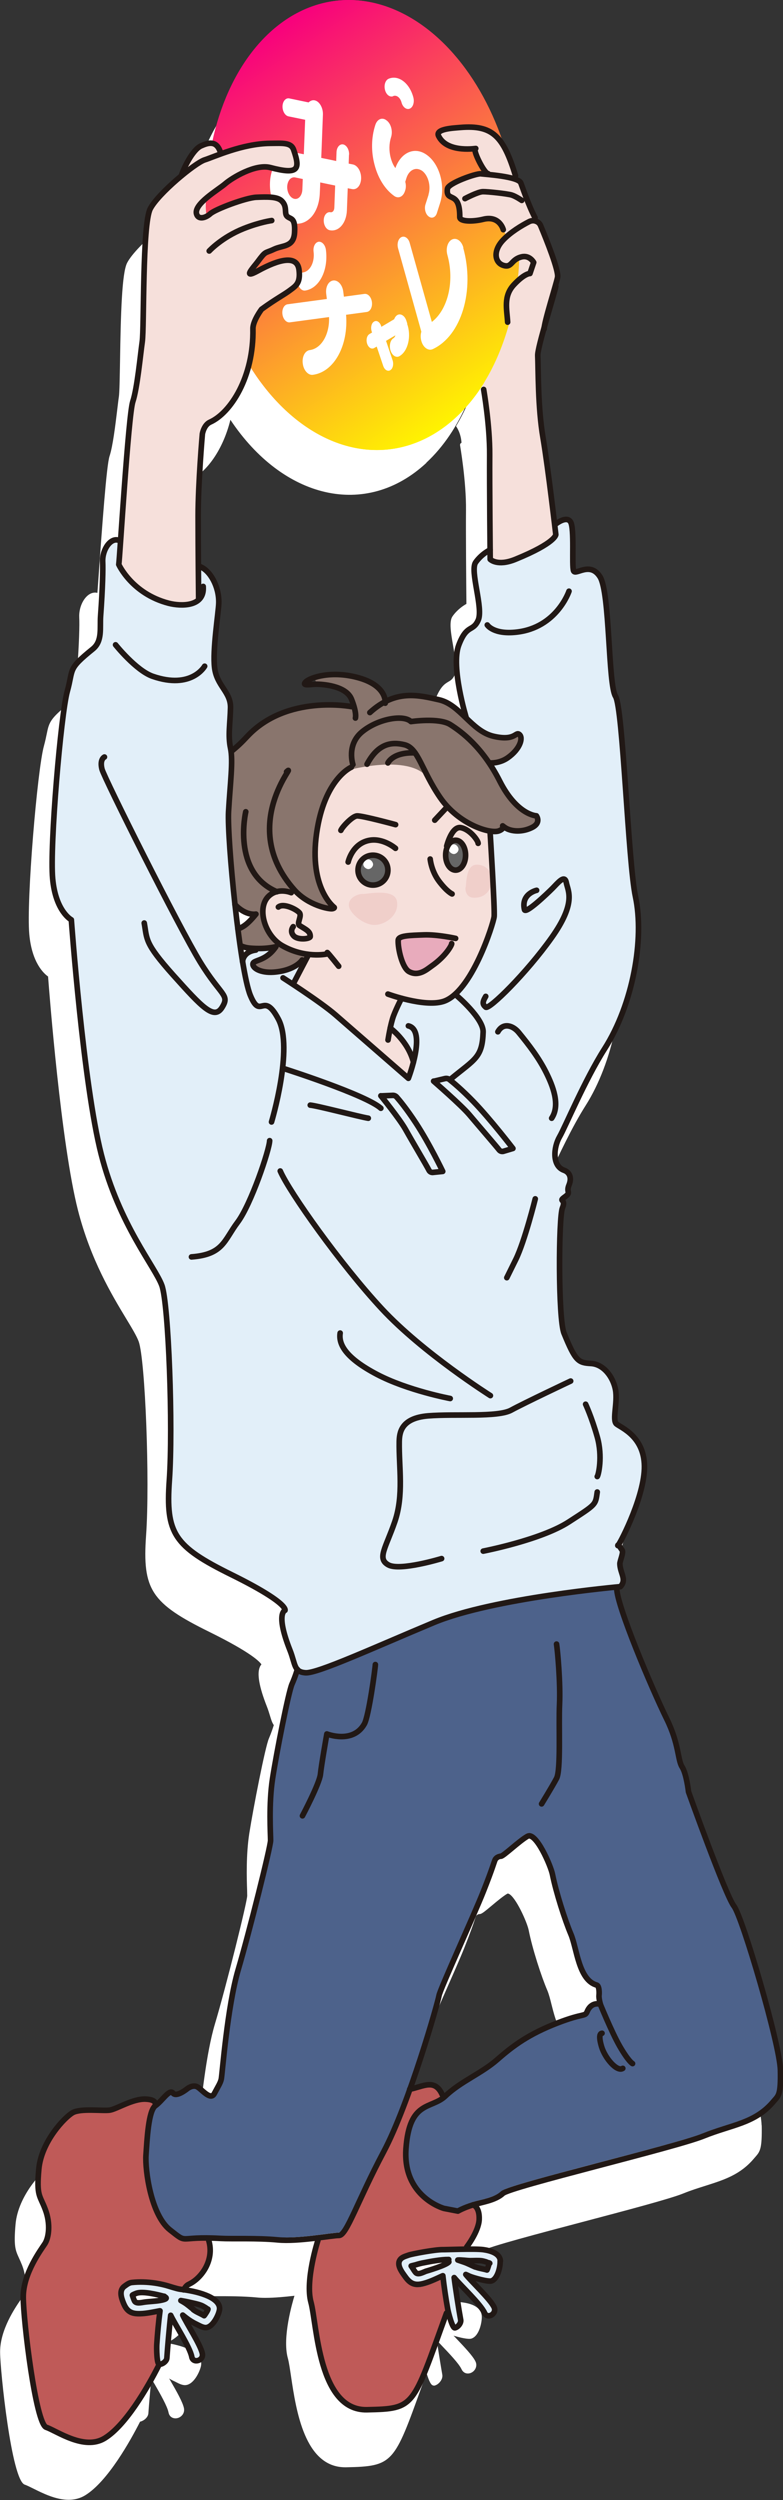 <?xml version="1.0" encoding="UTF-8"?>
<svg id="_レイヤー_2" data-name="レイヤー 2" xmlns="http://www.w3.org/2000/svg" xmlns:xlink="http://www.w3.org/1999/xlink" viewBox="0 0 75.41 240.66">
  <rect x="0" y="0" width="75.41" height="240.66" fill="#333333" stroke="none"/>
  <defs>
    <style>
      .cls-1 {
        fill: #211815;
      }

      .cls-2 {
        fill: #fff;
      }

      .cls-3 {
        fill: #f6e0db;
      }

      .cls-4 {
        fill: #4d628b;
      }

      .cls-5 {
        fill: #f0cfca;
      }

      .cls-6 {
        fill: #bf5a58;
      }

      .cls-7 {
        fill: #ffdbeb;
      }

      .cls-8 {
        fill: #e8abbc;
      }

      .cls-9 {
        fill: #e2eff9;
      }

      .cls-10 {
        fill: none;
        stroke: #211815;
        stroke-linecap: round;
        stroke-linejoin: round;
        stroke-width: .54px;
      }

      .cls-11 {
        fill: url(#_名称未設定グラデーション_5);
      }

      .cls-12 {
        fill: #666;
      }

      .cls-13 {
        fill: #89756d;
      }
    </style>
    <linearGradient id="_名称未設定グラデーション_5" data-name="名称未設定グラデーション 5" x1="-602.32" y1="409.55" x2="-561.19" y2="409.55" gradientTransform="translate(-591.86 -314.91) rotate(-116.62)" gradientUnits="userSpaceOnUse">
      <stop offset="0" stop-color="#fff400"/>
      <stop offset="1" stop-color="#f8007d"/>
    </linearGradient>
  </defs>
  <g id="_レイヤー_9" data-name="レイヤー 9">
    <g>
      <path class="cls-10" d="M27.21,211.07c.66,1.99,3.81,2.26,5.22,1.8"/>
      <path class="cls-2" d="M73.35,204.59c-.05-2.58-3.67-14.81-4.52-15.91-.63-.81-3.12-7.51-4.34-10.89,0-.07-.2-1.79-.66-2.5-.15-.23-.23-.62-.33-1.12-.17-.84-.41-1.99-1.14-3.47-1.42-2.88-4.74-10.76-4.78-12.41,.1,0,.16-.01,.17-.02,.06,0,.11-.03,.15-.07,.51-.54,.35-1.04,.19-1.53-.08-.26-.17-.52-.18-.82,0-.07,.06-.27,.1-.42,.13-.43,.25-.83,.05-1.06-.03-.04-.08-.1-.12-.17-.04-.07-.08-.13-.12-.18,.67-1.08,2.36-4.85,2.45-7.29,.1-2.77-1.72-3.86-2.49-4.33-.12-.08-.22-.13-.28-.18-.14-.12-.08-.78-.03-1.27,.06-.6,.12-1.27,.02-1.87-.22-1.27-1.2-2.65-2.57-2.74-1.07-.06-1.29-.08-2.39-2.76-.54-1.31-.54-10.98-.15-11.89,.19-.44,.14-.68,.02-.86,.03-.02,.07-.05,.12-.09,.43-.31,.48-.49,.43-.77-.02-.11-.04-.23,.06-.49,.22-.53,.15-.91,.05-1.13-.12-.28-.36-.49-.67-.6-.29-.11-.5-.32-.62-.64-.25-.69-.03-1.65,.31-2.24,.17-.3,.46-.92,.86-1.78,.86-1.84,2.15-4.61,3.46-6.67,2.63-4.14,3.93-10.52,3.01-14.84-.32-1.53-.61-5.56-.88-9.46-.4-5.73-.68-9.26-1.07-9.89-.3-.49-.45-2.75-.58-4.95-.18-2.79-.36-5.68-.91-6.55-.72-1.15-1.71-.84-2.24-.67-.1,.03-.23,.07-.3,.08-.05-.24-.05-1.01-.04-1.64,0-1.54,0-2.67-.25-3.06-.11-.18-.28-.3-.49-.34-.38-.06-.8,.16-1.05,.32-.24-2.03-.71-5.88-1.07-7.98-.39-2.27-.44-4.94-.48-6.7,0-.5-.02-.91-.03-1.21-.01-.29,.24-1.3,.55-2.4,.05-.05,.08-.11,.07-.18,0-.03,0-.08,.01-.12,.17-.61,.35-1.23,.51-1.77,.3-1.04,.54-1.86,.59-2.16,0-.04,0-.09-.02-.13,.1-.35,.17-.61,.19-.74,.09-.53-.46-2.24-1.65-5.09-.1-.25-.31-.45-.55-.55,.04-.07,.05-.15,0-.22-.53-.99-1.07-2.53-1.28-3.11-.04-.12-.07-.2-.08-.22-.07-.17-.26-.32-.57-.44,.06-.06,.08-.14,.06-.23-.74-2.41-1.46-3.75-2.59-4.38-.3-.81-.64-1.61-1.02-2.4-4.82-9.9-14-13.04-20.5-7-1.47,1.36-2.66,3.08-3.6,5.03-.83,1.66-1.45,3.5-1.86,5.45-.35,0-.71,.13-1.03,.27-.92,.4-1.79,2.27-2,2.95-1.25,1.05-2.57,2.36-3.01,3.22-.5,.98-.61,4.87-.68,9.47-.03,1.6-.05,2.98-.11,3.4-.05,.33-.1,.78-.16,1.27-.18,1.48-.42,3.5-.74,4.46-.29,.87-.71,6.64-1.12,12.48-.02,.23-.03,.46-.05,.68-.27-.07-.55-.01-.81,.16-.59,.4-.98,1.32-.94,2.19,.04,.71-.01,2.57-.2,5.15-.02,.28-.02,.56-.02,.84,0,.9,0,1.68-.65,2.21-1.9,1.53-2.03,1.87-2.26,3.03-.06,.3-.14,.68-.27,1.16-.63,2.25-1.7,14.91-1.41,18.11,.25,2.79,1.43,3.81,1.81,4.08,.11,1.47,1.24,16.09,2.88,22.5,1.22,4.77,3.28,8.18,4.64,10.43,.57,.94,1.02,1.69,1.21,2.21,.63,1.76,1.08,13.44,.71,18.65-.37,5.23,.49,6.54,6.12,9.31,4.07,2.01,4.84,2.88,4.99,3.12-.05,.05-.1,.12-.14,.21-.31,.64-.09,1.93,.66,3.83,.13,.33,.22,.63,.3,.89,.11,.36,.2,.67,.37,.91-.07,.22-.23,.72-.47,1.28-.36,.81-1.52,6.78-1.89,9.14-.32,2.05-.25,4.37-.21,5.49,0,.23,.01,.4,.01,.51,0,.57-2.01,8.67-3.12,12.38-.83,2.79-1.3,7.32-1.52,9.5-.05,.52-.1,.97-.12,1.04-.07,.27-.19,.49-.41,.9l-.24,.44c-.03,.06-.07,.1-.1,.1-.17,.02-.53-.29-.75-.48-.2-.17-.37-.33-.53-.4-.56-.25-1.13,.2-1.16,.22-.27,.22-.76,.53-1,.5-.04,0-.05-.02-.06-.03-.11-.14-.25-.18-.34-.18-.34-.02-.63,.31-1.01,.72-.12,.12-.23,.25-.35,.36-.16-.25-.51-.39-1.08-.41-.84-.03-1.77,.37-2.52,.7-.39,.17-.76,.33-.97,.36-.21,.03-.6,.02-1.02,0-.92-.03-2.06-.06-2.62,.26-.83,.47-3.14,2.91-3.39,5.62-.19,2.13-.02,2.52,.33,3.28,.09,.2,.19,.42,.31,.72,.54,1.42,.27,2.66-.02,3.1l-.11,.16c-.55,.8-2,2.91-2,5.06,0,1.75,1.1,12.35,2.37,12.77,.2,.07,.49,.21,.83,.38,.92,.46,2.17,1.08,3.4,1.08,.54,0,1.08-.12,1.59-.43,2.19-1.34,4.39-5.32,5.29-7.09,.37-.08,.77-.42,.8-.8,.05-.75,.18-2.29,.29-3.35,.09,.17,.2,.35,.31,.53,.55,.96,1.23,2.15,1.34,2.73,.05,.26,.2,.45,.43,.53,.25,.09,.56,.03,.79-.17,.22-.19,.32-.46,.27-.75-.11-.58-.72-1.65-1.27-2.6-.05-.1-.11-.19-.16-.28,.17,.11,.34,.2,.52,.28l.16,.08c.26,.13,.59,.31,.91,.28,.81-.07,1.38-1.34,1.48-1.86,.09-.49-.09-1.18-1.48-1.72-.5-.2-1.1-.35-1.78-.47,.08-.08,.16-.13,.27-.18,1.17-.59,2.54-2.33,1.97-4.39,.27,0,.56,.02,.89,.04,.38,.02,.94,.02,1.59,.02,1.19,0,2.62,0,3.88,.12,.27,.03,.56,.04,.86,.04,.9,0,1.91-.1,2.8-.2-.19,.63-1.19,4.01-.64,6,.11,.39,.2,1.02,.31,1.76,.49,3.28,1.31,8.75,5.22,8.75,.03,0,.06,0,.09,0,4.52-.09,4.62-.38,7.28-7.79l.46-1.29c.14,.48,.34,1.04,.55,1.17,.05,.03,.11,.05,.17,.05,.03,0,.05,0,.08-.01,.39-.11,.79-.6,.72-1.03-.13-.74-.38-2.26-.53-3.32,.13,.14,.27,.29,.42,.45,.76,.8,1.71,1.79,1.96,2.33,.11,.24,.31,.39,.54,.41,.27,.03,.56-.11,.73-.35,.17-.24,.2-.53,.08-.79-.24-.53-1.1-1.43-1.85-2.22-.09-.1-.18-.19-.27-.28,.59,.18,1.44,.38,1.73,.28,.77-.26,1.02-1.63,.99-2.16,0,0,0,0,0,0-.03-.49-.37-1.12-1.84-1.32-.28-.04-.78-.05-1.33-.05,.3-.41,1.1-1.61,1.14-2.62,.03-.68-.13-1.07-.32-1.31,.07-.02,.14-.04,.21-.05,.79-.2,1.7-.42,2.29-.97,.39-.33,5.48-1.67,9.57-2.75,4.12-1.09,8.38-2.21,9.69-2.74,.76-.31,1.48-.53,2.17-.75,1.79-.57,3.33-1.06,4.65-2.63l.13-.15c.46-.52,.64-.82,.6-3.03ZM41.06,44.54c1.67-1.55,3-3.56,3.98-5.86,1.01-2.28,1.66-4.86,1.93-7.57,.21-.07,.36-.21,.5-.35,.19-.19,.38-.4,.81-.49,.45-.1,.73,.19,.83,.34l-.05,.14c-.13-.15-.4-.37-.79-.28-.43,.1-.62,.3-.81,.49-.14,.14-.28,.29-.5,.35-.36,3.59-1.39,6.96-3.04,9.71,.32,.47,.49,1.03,.53,1.6-.1,.04-.16,.14-.14,.25,0,.03,.6,3.43,.57,6.26-.02,2.19,.02,6.9,.04,9-.27,.15-.88,.54-1.34,1.2-.34,.49-.16,1.57,.06,2.83,.18,1.07,.39,2.28,.16,2.79-.19,.42-.37,.53-.61,.67-.37,.22-.79,.48-1.28,1.75-.61,1.62,.1,4.84,.5,6.35-.63-.57-1.3-1.07-2.13-1.25l-.19-.04c-1.47-.33-3.09-.69-4.85,.1-.15-.6-.68-1.56-2.56-2.12-2.71-.81-4.92-.11-5.45,.42-.17,.17-.22,.32-.15,.47,.12,.25,.46,.22,.93,.18,.14-.01,.28-.03,.4-.03,.99,0,2.77,.27,3.18,1.3,.05,.13,.1,.25,.14,.37-.9-.14-6.57-.85-10.12,2.95-.49,.52-.83,.85-1.22,1.18-.15-.78-.11-1.54-.05-2.41,.03-.43,.06-.87,.07-1.36,.01-.85-.37-1.44-.74-2.01-.34-.52-.69-1.06-.79-1.85-.15-1.17,.1-3.33,.26-4.75,.07-.66,.13-1.19,.14-1.47,.04-1.64-.85-3.3-1.97-3.72-.01-1.49-.02-3.23-.02-4.67,0-3.17,.4-7.83,.41-7.86,0,0,.13-.75,.61-.96,1.58-.71,3.17-2.89,3.88-5.78,5.06,7.6,13.04,9.56,18.87,4.15Zm-2.88,161.46c-.13,.04-.25,.07-.38,.11,1.47-4.16,2.61-8.27,2.66-8.64,.05-.33,1.27-3.08,2.24-5.3,.8-1.82,1.64-3.71,2.03-4.7,.58-1.46,.85-2.24,.99-2.67,.06-.19,.11-.33,.13-.37,.06-.08,.18-.18,.33-.18,.19,0,.41-.17,1.21-.84,.5-.42,1.07-.89,1.46-1.12,.02-.01,.05-.03,.14,0,.68,.3,1.78,2.75,1.93,3.52,.36,1.81,1.22,4.45,1.79,5.78,.15,.35,.28,.85,.41,1.38,.37,1.45,.83,3.26,2.2,3.64,.07,.07,.12,.46,.09,.75-.02,.17,.02,.41,.06,.6-.39,0-.88,.2-1.18,.89q-.07,.17-.43,.25c-.37,.08-1.05,.24-2.33,.73-2.66,1.03-4.16,2.08-5.84,3.55-.71,.62-1.54,1.12-2.34,1.61-.89,.54-1.8,1.1-2.58,1.83-.65-1.43-1.64-1.14-2.6-.85Z"/>
      <g>
        <ellipse class="cls-11" cx="34.94" cy="21.66" rx="15" ry="21.74" transform="translate(-2.34 4.33) rotate(-6.86)"/>
        <g>
          <path class="cls-2" d="M33.61,14.89l-.03,.86c.26,.05,.41,.08,.41,.08,.47,.1,.81,.71,.79,1.36-.03,.67-.41,1.11-.88,1.01,0,0-.15-.03-.41-.08l-.08,2.13c-.05,1.25-.8,2.09-1.66,1.91-.33-.07-.59-.49-.57-.99,.02-.47,.31-.8,.64-.74,.2,.04,.37-.14,.38-.44l.08-2.13c-.46-.09-.96-.2-1.44-.3,0,.24-.04,1.03-.04,1.03-.03,.9-.31,1.72-.79,2.27-.48,.53-1.08,.77-1.74,.64-1.32-.27-2.34-2.02-2.27-3.9,.03-.9,.33-1.71,.81-2.26,.47-.56,1.09-.77,1.72-.64,0,0,.56,.12,.73,.15,.05-1.25,.1-2.5,.13-3.32l-1.61-.33c-.33-.07-.59-.51-.57-.99,.02-.47,.31-.8,.64-.74l1.87,.39c.16-.16,.38-.25,.59-.2,.45,.09,.81,.71,.79,1.36,0,0-.08,2.11-.16,4.18,.5,.1,.99,.2,1.44,.3l.03-.86c.02-.47,.31-.8,.64-.74,.33,.07,.59,.51,.57,.99Zm-4.49,3.37s.03-.8,.04-1.03c-.44-.09-.73-.15-.73-.15-.2-.04-.38,.03-.53,.19-.14,.17-.23,.41-.24,.69-.02,.56,.29,1.1,.69,1.18,.2,.04,.38-.03,.53-.2,.14-.17,.23-.41,.24-.69Z"/>
          <path class="cls-2" d="M41.27,18.72c.25-.8-.02-1.81-.59-2.26-.29-.2-.6-.26-.89-.13-.28,.12-.52,.41-.64,.79l-.12,.38c.08,.29,.08,.6-.02,.87-.18,.59-.67,.8-1.09,.46-.86-.63-1.52-1.7-1.85-2.98-.34-1.28-.31-2.63,.07-3.8,.18-.59,.67-.8,1.09-.46,.43,.31,.62,1.04,.43,1.63-.19,.59-.21,1.3-.03,1.97,.1,.38,.25,.73,.45,.99,.26-.74,.72-1.28,1.28-1.52,.59-.25,1.23-.15,1.81,.3,1.2,.91,1.74,2.98,1.21,4.6l-.3,.94c-.12,.42-.49,.58-.79,.34-.31-.22-.45-.76-.31-1.17l.3-.94Zm-3.4-9.46c-.31,.13-.67-.13-.79-.6-.12-.46,.03-.94,.35-1.08,.95-.4,2.02,.42,2.38,1.8,.12,.46-.03,.95-.35,1.08-.31,.13-.67-.14-.79-.6-.12-.46-.48-.75-.81-.61Z"/>
          <path class="cls-2" d="M35.82,29.08c.06,.48-.16,.9-.49,.95l-2,.27c.24,2.94-1.14,5.51-3.2,5.78-.45,.06-.89-.43-.97-1.08-.09-.67,.22-1.24,.67-1.3,1.15-.15,1.93-1.56,1.86-3.18l-3.78,.51c-.33,.04-.65-.31-.71-.79-.06-.48,.16-.9,.49-.95l3.79-.51-.06-.48c-.09-.67,.21-1.24,.67-1.3,.45-.06,.89,.41,.97,1.08l.06,.48,1.99-.27c.33-.04,.65,.31,.71,.79Zm-5.14-5.81c.33-.04,.65,.31,.71,.79,.25,1.97-.65,3.72-2.01,3.91-.33,.04-.65-.31-.71-.79-.06-.48,.16-.9,.49-.95,.7-.09,1.17-.99,1.04-2.01-.06-.48,.16-.9,.49-.95Z"/>
          <path class="cls-2" d="M39.23,31.16l-.1-.31c-.08-.23-.21-.41-.38-.51-.17-.1-.34-.1-.49-.01-.13,.08-.23,.22-.3,.4l-1.23,.73-.03-.1c-.06-.18-.17-.32-.29-.4-.13-.08-.27-.08-.39,0-.12,.07-.21,.21-.25,.39-.04,.18-.03,.38,.03,.56l.03,.1-.24,.14c-.12,.07-.22,.21-.26,.39-.04,.18-.03,.37,.03,.55,.13,.38,.43,.56,.68,.41l.24-.14,.63,1.87c.11,.33,.37,.52,.6,.44,.03,0,.05-.02,.08-.04,.12-.07,.21-.21,.25-.39,.04-.18,.03-.38-.03-.56l-.63-1.87,.9-.53c-.03,.12-.1,.22-.18,.27-.15,.09-.27,.27-.32,.5-.05,.23-.04,.48,.04,.71,.08,.23,.21,.41,.37,.51,.17,.1,.34,.1,.49,.01,.4-.24,.69-.69,.83-1.28,.14-.59,.11-1.24-.1-1.83Z"/>
          <path class="cls-2" d="M44.61,23.85c1.14,4.09-.16,8.48-2.94,9.76-.42,.19-.92-.16-1.09-.79-.09-.31-.08-.62,0-.89l-2.24-8.02c-.13-.46,.02-.95,.33-1.09,.31-.14,.67,.11,.79,.57l2.13,7.6c1.54-1.18,2.21-3.89,1.5-6.44-.18-.64,.03-1.3,.45-1.5,.44-.2,.91,.14,1.09,.79Z"/>
        </g>
      </g>
      <g>
        <ellipse class="cls-11" cx="34.94" cy="21.66" rx="15" ry="21.74" transform="translate(-2.34 4.33) rotate(-6.86)"/>
        <g>
          <path class="cls-2" d="M33.61,14.89l-.03,.86c.26,.05,.41,.08,.41,.08,.47,.1,.81,.71,.79,1.36-.03,.67-.41,1.11-.88,1.01,0,0-.15-.03-.41-.08l-.08,2.13c-.05,1.25-.8,2.09-1.66,1.91-.33-.07-.59-.49-.57-.99,.02-.47,.31-.8,.64-.74,.2,.04,.37-.14,.38-.44l.08-2.13c-.46-.09-.96-.2-1.44-.3,0,.24-.04,1.03-.04,1.03-.03,.9-.31,1.72-.79,2.27-.48,.53-1.08,.77-1.74,.64-1.32-.27-2.34-2.02-2.27-3.9,.03-.9,.33-1.71,.81-2.26,.47-.56,1.09-.77,1.72-.64,0,0,.56,.12,.73,.15,.05-1.25,.1-2.5,.13-3.32l-1.61-.33c-.33-.07-.59-.51-.57-.99,.02-.47,.31-.8,.64-.74l1.87,.39c.16-.16,.38-.25,.59-.2,.45,.09,.81,.71,.79,1.36,0,0-.08,2.11-.16,4.18,.5,.1,.99,.2,1.44,.3l.03-.86c.02-.47,.31-.8,.64-.74,.33,.07,.59,.51,.57,.99Zm-4.49,3.37s.03-.8,.04-1.03c-.44-.09-.73-.15-.73-.15-.2-.04-.38,.03-.53,.19-.14,.17-.23,.41-.24,.69-.02,.56,.29,1.1,.69,1.18,.2,.04,.38-.03,.53-.2,.14-.17,.23-.41,.24-.69Z"/>
          <path class="cls-2" d="M41.27,18.72c.25-.8-.02-1.81-.59-2.26-.29-.2-.6-.26-.89-.13-.28,.12-.52,.41-.64,.79l-.12,.38c.08,.29,.08,.6-.02,.87-.18,.59-.67,.8-1.09,.46-.86-.63-1.52-1.7-1.85-2.98-.34-1.28-.31-2.63,.07-3.8,.18-.59,.67-.8,1.09-.46,.43,.31,.62,1.04,.43,1.63-.19,.59-.21,1.3-.03,1.97,.1,.38,.25,.73,.45,.99,.26-.74,.72-1.28,1.28-1.52,.59-.25,1.23-.15,1.81,.3,1.2,.91,1.74,2.98,1.21,4.6l-.3,.94c-.12,.42-.49,.58-.79,.34-.31-.22-.45-.76-.31-1.17l.3-.94Zm-3.4-9.46c-.31,.13-.67-.13-.79-.6-.12-.46,.03-.94,.35-1.08,.95-.4,2.02,.42,2.38,1.8,.12,.46-.03,.95-.35,1.08-.31,.13-.67-.14-.79-.6-.12-.46-.48-.75-.81-.61Z"/>
          <path class="cls-2" d="M35.82,29.08c.06,.48-.16,.9-.49,.95l-2,.27c.24,2.94-1.14,5.51-3.2,5.78-.45,.06-.89-.43-.97-1.08-.09-.67,.22-1.24,.67-1.3,1.15-.15,1.93-1.56,1.86-3.18l-3.78,.51c-.33,.04-.65-.31-.71-.79-.06-.48,.16-.9,.49-.95l3.79-.51-.06-.48c-.09-.67,.21-1.24,.67-1.3,.45-.06,.89,.41,.97,1.08l.06,.48,1.99-.27c.33-.04,.65,.31,.71,.79Zm-5.14-5.81c.33-.04,.65,.31,.71,.79,.25,1.97-.65,3.72-2.01,3.91-.33,.04-.65-.31-.71-.79-.06-.48,.16-.9,.49-.95,.7-.09,1.17-.99,1.04-2.01-.06-.48,.16-.9,.49-.95Z"/>
          <path class="cls-2" d="M39.23,31.16l-.1-.31c-.08-.23-.21-.41-.38-.51-.17-.1-.34-.1-.49-.01-.13,.08-.23,.22-.3,.4l-1.23,.73-.03-.1c-.06-.18-.17-.32-.29-.4-.13-.08-.27-.08-.39,0-.12,.07-.21,.21-.25,.39-.04,.18-.03,.38,.03,.56l.03,.1-.24,.14c-.12,.07-.22,.21-.26,.39-.04,.18-.03,.37,.03,.55,.13,.38,.43,.56,.68,.41l.24-.14,.63,1.87c.11,.33,.37,.52,.6,.44,.03,0,.05-.02,.08-.04,.12-.07,.21-.21,.25-.39,.04-.18,.03-.38-.03-.56l-.63-1.87,.9-.53c-.03,.12-.1,.22-.18,.27-.15,.09-.27,.27-.32,.5-.05,.23-.04,.48,.04,.71,.08,.23,.21,.41,.37,.51,.17,.1,.34,.1,.49,.01,.4-.24,.69-.69,.83-1.28,.14-.59,.11-1.24-.1-1.83Z"/>
          <path class="cls-2" d="M44.61,23.85c1.14,4.09-.16,8.48-2.94,9.76-.42,.19-.92-.16-1.09-.79-.09-.31-.08-.62,0-.89l-2.24-8.02c-.13-.46,.02-.95,.33-1.09,.31-.14,.67,.11,.79,.57l2.13,7.6c1.54-1.18,2.21-3.89,1.5-6.44-.18-.64,.03-1.3,.45-1.5,.44-.2,.91,.14,1.09,.79Z"/>
        </g>
      </g>
      <path class="cls-9" d="M19.61,221.26c-.55-.21-1.23-.38-2.01-.49,0,0-.01,0-.02,0-.03,0-.05-.01-.07-.02-.1-.01-.19-.03-.29-.04-.25-.03-.69-.17-1.05-.28-.14-.04-.25-.08-.33-.1-.71-.19-1.42-.29-2.13-.31-.36-.01-.72,0-1.08,.04-.19,.02-.33,.12-.52,.26l-.08,.06c-.14,.1-.21,.24-.23,.4,.02,.2,.09,.44,.19,.7,.26,.66,.54,.89,1.11,.92,.57,.03,1.17-.09,1.75-.19l.39-.07s.03,0,.05,0c.06,0,.13,.02,.17,.06,.05,.05,.1,.12,.09,.2,0,.04,0,.08-.01,.12,0,.02,.02,.05,.01,.08-.14,1.08-.24,2.16-.31,3.22,0,.07,0,.15,0,.23,0,.45,.04,1.01,.11,1.22,.19-.06,.39-.25,.39-.37,.06-.97,.26-3.23,.37-4.13,.01-.1,.09-.19,.2-.2,.11-.02,.2,.04,.25,.13,.13,.27,.37,.69,.65,1.18,.6,1.04,1.27,2.22,1.4,2.88,.02,.14,.1,.16,.12,.17,.09,.03,.23,0,.33-.08,.04-.03,.08-.08,.1-.15-.11-.51-.71-1.56-1.2-2.41-.29-.5-.54-.94-.66-1.22-.03-.06-.02-.13,0-.18,0,0,0,0,0-.01-.04-.1-.02-.21,.07-.28,.09-.07,.2-.07,.29,0l.3,.24c.32,.25,.63,.45,.97,.61l.17,.08c.22,.11,.46,.24,.66,.22,.43-.03,.95-.94,1.06-1.48,0,0,0-.01,0-.02-.09-.47-.76-.81-1.19-.98Zm-3.47,.14c-.04,.23-.3,.32-.76,.4-.28,.05-.62,.08-.96,.11-.2,.02-.39,.03-.56,.05-.05,0-.1,.01-.15,.02-.13,.02-.29,.05-.44,.05-.25,0-.5-.07-.62-.32-.08-.16-.14-.34-.19-.51l-.02-.06c-.02-.07-.01-.12,0-.17v-.03c-.08-.24,.16-.35,.51-.48,.48-.18,1.41-.09,2.76,.27,.06,0,.13,.04,.18,.09h0c.1,.06,.29,.17,.25,.38,0,.01-.01,.02-.02,.04,.02,.05,.03,.1,.02,.16Zm4.03,1.05c-.04,.18-.15,.35-.25,.49l-.04,.06s-.07,.1-.11,.16c-.05,.06-.12,.1-.19,.1-.04,0-.08-.01-.12-.03-.13-.08-.27-.15-.4-.21-.22-.11-.44-.22-.66-.38-.11-.08-.22-.17-.32-.26-.19-.15-.37-.3-.57-.43-.1-.06-.19-.12-.29-.17-.1-.06-.14-.17-.11-.28,0,0,.01-.01,.02-.02-.03-.05-.04-.12-.02-.18,.04-.11,.15-.17,.26-.16,.31,.05,.62,.11,.92,.18l.24,.05c.28,.06,.58,.13,.85,.23,.15,.06,.29,.14,.42,.22,.03,.02,.07,.05,.1,.07,.04,.03,.08,.06,.11,.07,.1,.05,.18,.17,.16,.28,0,.02-.02,.04-.02,.06,.02,.05,.03,.09,.02,.14Z"/>
      <g>
        <path class="cls-9" d="M15.33,227.32c-.08-.25-.11-.85-.12-1.28,0-.1,0-.18,0-.25,.07-1.06,.17-2.14,.31-3.23v-.04s-.01-.04-.01-.04v-.12s-.06-.05-.06-.05l-.4,.07c-.53,.1-1.07,.2-1.61,.2-.06,0-.12,0-.19,0-.65-.03-1-.31-1.28-1.04-.12-.31-.19-.54-.21-.75,.03-.26,.13-.44,.31-.57l.08-.06c.2-.15,.37-.27,.61-.29,.29-.03,.58-.04,.87-.04,.08,0,.16,0,.24,0,.72,.02,1.46,.13,2.18,.32,.08,.02,.19,.06,.33,.1,.33,.1,.79,.24,1.02,.27l.29,.04v.02s.01,0,.01,0h.04c.85,.11,1.54,.28,2.09,.5,.54,.21,1.2,.58,1.3,1.12v.03s0,.03,0,.03c-.11,.58-.65,1.61-1.23,1.66h0c-.28,0-.53-.13-.74-.24l-.18-.09c-.35-.17-.67-.37-1-.63l-.3-.24-.24,.13,.17-.08,.03,.07-.02,.09c.11,.3,.36,.73,.64,1.23,.52,.92,1.11,1.94,1.23,2.48v.05s0,.05,0,.05c-.04,.12-.11,.19-.16,.24-.1,.09-.24,.14-.37,.14-.05,0-.1,0-.14-.02-.17-.06-.22-.2-.25-.32-.12-.63-.81-1.85-1.37-2.82-.3-.51-.53-.92-.66-1.2h-.28s.19,.01,.19,.01c-.11,.9-.31,3.16-.37,4.12-.02,.23-.29,.47-.53,.54l-.18,.05-.06-.17Zm2.14-5.77c.12,.11,.22,.17,.32,.23,.2,.13,.38,.27,.57,.43,.12,.09,.22,.18,.33,.26,.2,.15,.41,.26,.62,.36,.15,.08,.29,.14,.42,.22l.21,.1-.15-.11c.04-.06,.15-.21,.15-.21,.08-.13,.19-.29,.22-.43l-.03-.07v-.09c.03-.06,0-.1-.02-.11-.04-.02-.08-.05-.14-.09-.04-.03-.07-.05-.1-.07-.12-.07-.25-.15-.39-.21-.26-.1-.55-.16-.82-.22l-.24-.05c-.3-.07-.6-.13-.91-.18h0s-.04,.01-.04,.03l.04,.08-.04,.12Zm-3.72-1c-.23,0-.42,.03-.56,.08-.36,.13-.42,.19-.41,.25l.02,.07-.02,.09,.02,.1c.05,.17,.1,.33,.18,.48,.05,.1,.15,.22,.46,.22,.14,0,.29-.02,.41-.04l.16-.02c.16-.02,.34-.03,.53-.05,.37-.03,.71-.06,.98-.11,.42-.08,.59-.15,.61-.25l-.03-.06v-.12s.02-.02,.02-.02l.02-.04s-.02-.03-.06-.06l-.03,.03-.14-.14s-.04-.03-.06-.03c-.91-.24-1.61-.36-2.11-.36Z"/>
        <path class="cls-9" d="M43.77,223.85c-.18-.3-.45-1.26-.52-1.65-.19-1.05-.35-2.13-.47-3.21l-.06-.03-.39,.17c-.55,.25-1.11,.51-1.69,.62-.12,.02-.24,.04-.34,.04-.45,0-.78-.21-1.15-.74l-.06-.09c-.28-.38-.47-.7-.52-.99v-.04s0-.03,0-.03c.02-.11,.06-.2,.13-.27,.15-.17,.41-.26,.64-.34l.14-.05c.33-.12,2.41-.52,3.18-.52h.08c.08,0,.27,0,.54-.01,.55-.02,1.43-.04,2.18-.04,.57,0,.96,.01,1.18,.04,.99,.13,1.56,.5,1.6,1.03-.03,.6-.31,1.54-.79,1.7-.05,.01-.09,.02-.14,.02-.41,0-1.6-.32-1.96-.48l-.35-.16,.04,.08-.09,.14c.18,.28,.52,.64,.92,1.05,.74,.78,1.58,1.66,1.8,2.15v.02s.03,.1,.03,.1v.07c-.03,.05-.06,.1-.08,.14-.1,.14-.27,.24-.43,.24-.22-.02-.31-.15-.36-.25-.26-.58-1.19-1.55-2-2.4-.38-.4-.74-.77-.93-1.01l-.08,.04v.11s.01,.07,.01,.07c.09,.89,.42,3.01,.6,4.02v.05s0,.05,0,.05c-.06,.17-.2,.35-.36,.44l-.16,.09-.1-.16Zm-.61-6.5c-.45,0-1.24,.11-2.21,.3-.29,.06-.58,.13-.85,.22-.03,.01-.08,.02-.13,.03-.11,.03-.21,.05-.3,.08l.04,.09-.07,.15,.14,.24c.09,.15,.19,.31,.3,.44,.08,.09,.17,.13,.3,.13,.19,0,.41-.09,.59-.17l.12-.05c1.51-.43,2.16-.77,2.26-.92v-.04s0-.08,0-.08v-.09s0-.04,0-.04v-.07s0-.05,0-.08c0-.05,0-.07-.03-.1,0,0-.03-.01-.06-.01h-.1Zm1.15,.05c-.05,0-.1,0-.14,0l.04,.08-.07,.15c.12,.09,.47,.21,.61,.26,.25,.09,.47,.19,.7,.3,.12,.06,.24,.12,.37,.17,.23,.1,.46,.15,.69,.2,.16,.03,.31,.07,.46,.11l.23,.04-.17-.07c.03-.07,.09-.24,.09-.24,.03-.09,.07-.2,.09-.31v-.06s.05-.04,.05-.04l-.05-.09,.06-.13s-.04-.08-.07-.09c-.09-.02-.15-.04-.21-.07-.03-.01-.07-.03-.1-.04-.13-.04-.28-.09-.43-.11-.16-.02-.33-.03-.5-.03-.12,0-.24,0-.35,0h-.25c-.12,0-.31,0-.5-.03-.19-.02-.4-.03-.56-.03Z"/>
      </g>
      <path class="cls-9" d="M46.41,216.9c-.6-.08-2.44-.03-3.33,0-.29,0-.49,.01-.55,.01-.7-.03-2.88,.4-3.19,.51l-.14,.05c-.21,.07-.45,.15-.56,.29-.05,.06-.07,.12-.08,.19,.05,.27,.26,.6,.49,.91l.06,.09c.41,.58,.74,.73,1.3,.62,.56-.11,1.11-.36,1.65-.61l.36-.16s.07-.02,.11-.02,.08,0,.11,.03c.06,.04,.12,.1,.13,.17,.12,1.08,.28,2.15,.47,3.2,.07,.4,.33,1.32,.5,1.58,.13-.07,.24-.22,.28-.34-.18-.99-.51-3.14-.61-4.01,0-.03,0-.05,.02-.08,0-.04-.01-.09-.02-.12-.01-.1,.05-.2,.14-.24,.1-.04,.21-.01,.27,.07,.19,.23,.53,.58,.92,.99,.83,.87,1.77,1.85,2.05,2.46,.06,.13,.14,.14,.16,.14,.1,.01,.23-.06,.3-.16,.02-.02,.03-.05,.04-.09,0-.01,0-.03-.01-.04-.21-.46-1.07-1.36-1.76-2.09-.4-.42-.75-.78-.94-1.02-.06-.07-.05-.16-.02-.24-.04-.08-.04-.17,.02-.24,.07-.08,.18-.11,.28-.07l.35,.16c.39,.17,1.73,.52,1.96,.46,.36-.12,.64-.94,.67-1.51-.04-.59-.91-.79-1.43-.86Zm-3.09,1.07c-.23,.36-1.72,.82-2.35,.99-.02,0-.07,.03-.12,.05-.19,.08-.43,.19-.67,.19-.16,0-.31-.05-.44-.19-.12-.14-.22-.31-.31-.46l-.13-.2c-.04-.06-.05-.14-.03-.21,0,0,.01-.01,.01-.02-.03-.06-.03-.12-.01-.18,.02-.07,.08-.12,.15-.15,.1-.03,.2-.05,.29-.08,.06-.01,.11-.03,.15-.04,.28-.09,.58-.16,.87-.22,.37-.07,1.63-.32,2.31-.3,.08,0,.18,.02,.23,.08,.05,.06,.09,.14,.07,.22,0,.04,0,.07,0,.1,.01,.04,.01,.09,0,.13,0,.02,0,.04,0,.06,.02,.07,.02,.14-.03,.21Zm3.98-.03c0,.07-.03,.13-.08,.18-.02,.12-.07,.23-.1,.33l-.03,.07s-.04,.11-.07,.18c-.04,.09-.12,.15-.22,.15-.02,0-.05,0-.07-.01-.15-.05-.29-.08-.44-.11-.24-.05-.48-.1-.73-.21-.13-.05-.25-.11-.37-.17-.22-.1-.43-.2-.65-.28-.12-.04-.49-.17-.61-.2-.11-.03-.18-.13-.17-.25,0-.03,.02-.05,.03-.07-.02-.04-.04-.08-.03-.13,0-.11,.1-.2,.21-.21,.19-.02,.47,0,.74,.03,.18,.02,.37,.03,.48,.03h.25c.29-.01,.59-.02,.88,.02,.16,.02,.32,.07,.46,.11,.04,.01,.08,.03,.12,.04,.04,.02,.09,.04,.12,.04,.01,0,.02,0,.03,0,0,0,.02,0,.03,0,.1,.03,.22,.14,.22,.24,0,.04-.01,.08-.03,.11,.02,.03,.03,.06,.03,.09Z"/>
      <path class="cls-9" d="M29.43,161.13c-.96-.06-1.12-.6-1.34-1.35-.08-.27-.17-.57-.3-.9-.5-1.26-.77-2.26-.79-2.97,.01-.33,.08-.58,.21-.74l.08-.16v-.05c-.03-.2-.48-1.04-5.06-3.3-4.75-2.34-6.13-3.59-6.14-7.38,0-.49,.03-1.03,.07-1.65,.09-1.24,.13-2.95,.13-4.95,0-5.47-.36-12.59-.84-13.94-.19-.53-.64-1.28-1.21-2.22-1.36-2.26-3.42-5.66-4.63-10.41-1.64-6.44-2.79-21.28-2.88-22.52-.49-.35-1.57-1.43-1.81-4.04-.03-.34-.05-.82-.05-1.42,.03-4.51,.91-14.51,1.46-16.46,.14-.49,.21-.87,.27-1.17,.23-1.14,.35-1.46,2.23-2.98,.68-.55,.68-1.35,.68-2.28,0-.28,0-.56,.02-.83,.13-1.84,.21-3.51,.21-4.6,0-.3,0-.53,0-.7,0-.94,.47-1.68,.9-1.97,.17-.12,.35-.18,.54-.18,.11,0,.21,.02,.31,.06l.25,.1-.02,.27c-.1,1.36-.13,1.77-.15,1.89v.09s0,.05,0,.07c.16,.34,1.43,2.79,4.7,3.63,.39,.1,.82,.16,1.22,.16,.46,0,1.09-.07,1.5-.42,.32-.27,.47-.68,.42-1.21v-.09s-.44-.06-.44-.06l-.02-2.08,.56,.3c.94,.51,1.68,2,1.69,3.39-.01,.31-.07,.81-.14,1.39-.13,1.15-.3,2.69-.3,3.88,0,.44,0,.81,.04,1.09,.1,.81,.47,1.38,.8,1.89,.35,.54,.71,1.1,.72,1.89-.01,.44-.03,.84-.06,1.22-.03,.49-.06,.93-.05,1.37,0,.53,.03,.94,.12,1.34,.07,.3,.1,.69,.1,1.18,0,.79-.08,1.74-.15,2.66-.05,.68-.11,1.39-.15,2.13,0,.16-.01,.37-.01,.61,0,1.55,.25,5.02,.63,8.45,.09,.8,.18,1.58,.28,2.34v.11c.13,.93,.25,1.78,.37,2.52,.17-.27,.49-.55,1.1-.66l.05-.12s.3-.05,.31-.05c.32,0,.58-.01,.84-.04l1.22-.11-.95,.78c-.44,.36-.87,.52-1.1,.61-.28,.11-.37,.15-.37,.21l.02,.13-.03,.13s.03,.08,.11,.17c.25,.26,.81,.43,1.45,.43,.1,0,.2,0,.3-.01,.88-.06,1.62-.29,2.16-.66l.12-.08,.49,.44-.66,1.26-.15,.25c1.17,.79,3.11,2.1,4.08,2.94,1.24,1.07,5.54,4.82,6.72,5.84h.19c.1-.29,.27-.82,.41-1.41l-.3-.7c-.54-1.23-1.42-2.04-1.77-2.33l-.18-.15,.05-.23c.09-.39,.18-.68,.26-.91,.23-.6,.55-1.25,.68-1.5l.14-.27,.29,.08c1.03,.27,1.92,.4,2.66,.4,.42,0,.78-.04,1.08-.13,.32-.09,.64-.28,.97-.55l.17-.14,.25-.26c2.08-2.18,3.4-6.82,3.44-7.1,0-.05,0-.17,0-.31,.02-1.21-.37-7.56-.38-7.62l-.03-.44,.51,.05,.06,.19v-.19c.15,0,.29-.02,.38-.05,.18-.07,.26-.14,.28-.17l.2-.27,.29,.17c.27,.16,.65,.26,1.06,.26,.45,0,.92-.11,1.33-.31,.27-.14,.43-.3,.48-.49,.01-.05,.01-.11,0-.18,0-.19-.04-.32-.07-.4-.68-.13-2.21-.72-3.57-3.42-.19-.38-.41-.77-.68-1.21l-.31-.51,.59-.06c.46-.05,.86-.2,1.22-.44,.88-.62,1.21-1.28,1.23-1.7,0-.02,0-.08,0-.08v-.05c0-.16,0-.31-.1-.39-.03-.03-.05-.03-.06-.03-.03,0-.11,.04-.16,.08-.19,.11-.5,.3-1.12,.3-.32,0-.69-.05-1.11-.15-1.1-.26-1.95-1.08-2.63-1.73l-.04-.03-.05-.08c-.11-.38-.96-3.34-.95-5.5,.02-.56,.09-1.03,.23-1.39,.47-1.24,.88-1.49,1.23-1.7,.25-.15,.44-.26,.65-.71,.08-.18,.12-.46,.11-.84,.01-.62-.13-1.42-.26-2.19-.11-.62-.23-1.31-.25-1.84,0-.35,.06-.57,.17-.72,.34-.48,.76-.82,1.06-1.02l.58-.39v1.12c.09,.06,.37,.25,.9,.25,.4,0,.85-.1,1.34-.3,3.68-1.5,3.81-2.27,3.81-2.28l-.02-.13v-.03s0-.09,0-.15l-.08-.68,.17-.13c.21-.17,.68-.45,1.06-.45,.05,0,.09,0,.13,.01,.17,.03,.32,.13,.42,.29,.17,.28,.24,.94,.24,2.52v.78c0,.47,0,1.27,.06,1.43,.01,0,.03,0,.05,0,.12,0,.25-.04,.36-.08,.26-.08,.54-.17,.85-.17,.52,0,.95,.27,1.29,.8,.53,.86,.72,3.72,.89,6.49,.14,2.22,.28,4.5,.6,5.01,.35,.55,.6,3.47,1.05,9.8v.09c.28,3.89,.56,7.9,.89,9.43,.17,.8,.27,1.68,.29,2.62,.05,4.04-1.24,8.74-3.29,11.96-1.31,2.06-2.6,4.83-3.46,6.67-.37,.8-.69,1.48-.86,1.78-.23,.4-.46,1.07-.42,1.75,0,.3,.03,.56,.11,.77,.13,.34,.36,.59,.67,.7,.2,.07,.47,.23,.61,.55,.04,.08,.06,.18,.08,.29-.01,.23-.05,.39-.12,.57-.09,.23-.09,.36-.09,.45,0,.12,0,.17,0,.22l.02,.16-.11,.13c-.06,.08-.15,.15-.29,.26-.12,.08-.17,.13-.2,.16v.03s0,.14,0,.14h.01s.03,.07,.03,.07l.04,.07,.06,.13-.03,.12c-.02,.07-.04,.15-.09,.26-.14,.32-.28,2.31-.27,5.37,0,3.38,.17,6.18,.42,6.79,1.12,2.74,1.38,2.76,2.47,2.82,1.33,.08,2.27,1.43,2.49,2.66,.03,.2,.05,.42,.05,.73-.01,.3-.04,.6-.06,.88-.04,.39-.06,.69-.06,.92-.01,.37,.03,.58,.12,.66,.06,.05,.16,.11,.3,.19,.8,.48,2.45,1.48,2.45,4.05-.1,2.61-1.98,6.5-2.48,7.31l-.02,.03-.03,.03v.02s0,.05,0,.05l.1,.11c.05,.07,.09,.12,.11,.16,.04,.06,.07,.11,.1,.14l.13,.14-.03,.18c-.03,.16-.09,.36-.13,.49-.05,.18-.11,.37-.11,.45l.03,.26h-.02c.02,.29,.1,.55,.18,.78,.07,.23,.11,.38,.13,.53-.02,.29-.09,.46-.23,.63l-.1,.12h-.16c-1.26,.13-12.51,1.23-17.85,3.46-1.37,.57-2.74,1.16-4.03,1.71l-.3,.13c-3.93,1.68-7.03,3.01-8,3.01h-.07Z"/>
      <path class="cls-9" d="M59.65,150.71l-.19-.02,.2-.06v-.12c-.02-.11,.04-.3,.1-.51,.04-.13,.09-.32,.12-.47l.02-.09-.06-.07s-.07-.09-.11-.16c-.02-.04-.06-.09-.09-.13l-.08-.08h-.09s0-.08,0-.08l.02-.11-.03-.07s.03-.06,.06-.09l.03-.02,.02-.03c.49-.8,2.35-4.65,2.45-7.22,0-2.47-1.59-3.43-2.36-3.89-.14-.09-.25-.15-.32-.21-.14-.12-.2-.36-.18-.8,0-.25,.02-.55,.06-.95,.03-.28,.05-.57,.06-.86,0-.29-.01-.51-.05-.7-.2-1.16-1.09-2.43-2.31-2.5-1.21-.07-1.51-.18-2.64-2.94-.27-.65-.44-3.41-.44-6.87,0-2.75,.12-5.04,.29-5.44,.04-.09,.06-.17,.08-.23v-.06s-.01-.06-.01-.06l-.04-.07-.02-.02s-.06-.08-.05-.16v-.1s-.01-.06-.01-.06c0-.07,.08-.15,.29-.3,.13-.09,.21-.16,.26-.22l.05-.06v-.08c-.02-.06-.02-.12-.02-.23-.01-.1-.01-.27,.1-.54,.06-.15,.1-.29,.11-.48-.01-.09-.03-.17-.06-.23-.12-.26-.34-.39-.5-.45-.37-.13-.64-.41-.79-.81-.08-.23-.12-.5-.12-.82-.04-.73,.21-1.43,.45-1.86,.17-.29,.47-.94,.85-1.75,.86-1.84,2.16-4.63,3.48-6.7,2.03-3.19,3.31-7.84,3.26-11.85-.02-.93-.12-1.8-.28-2.58-.33-1.54-.61-5.56-.89-9.45v-.09c-.38-5.33-.68-9.14-1.03-9.71-.34-.55-.48-2.75-.63-5.08-.17-2.63-.35-5.6-.86-6.42-.3-.48-.67-.71-1.13-.71-.28,0-.55,.09-.79,.16-.14,.05-.3,.1-.43,.1-.11,0-.17-.04-.2-.13-.07-.18-.08-.79-.08-1.5v-.78c0-1.5-.06-2.18-.21-2.42-.07-.11-.17-.18-.29-.21-.03,0-.06,0-.1,0-.33,0-.76,.27-.94,.41l-.08,.07,.07,.58c.01,.1,.02,.16,0,.18v.03s0,.12,0,.12c0,.09-.1,.89-3.92,2.45-.52,.21-.99,.32-1.42,.32-.73,0-1.05-.31-1.08-.36v-.85s-.3,.19-.3,.19c-.28,.19-.69,.51-1.01,.97-.09,.12-.13,.31-.14,.61,.02,.52,.14,1.21,.24,1.81,.14,.78,.28,1.59,.26,2.23,.01,.41-.03,.71-.13,.93-.23,.5-.47,.64-.72,.79-.33,.2-.71,.43-1.16,1.61-.13,.34-.2,.79-.22,1.32,0,2.14,.83,5.07,.93,5.4v.05s.05,.03,.05,.03c.67,.64,1.5,1.43,2.54,1.68,.41,.1,.77,.15,1.07,.15,.57,0,.84-.17,1.02-.27,.08-.05,.17-.1,.26-.1,.06,0,.11,.02,.17,.07,.12,.1,.18,.27,.17,.49v.06s0,.02,0,.02c0,.03,0,.06,0,.1-.02,.46-.37,1.19-1.31,1.85-.38,.26-.82,.43-1.31,.48l-.3,.03,.16,.25c.28,.45,.5,.83,.69,1.22,1.61,3.18,3.41,3.31,3.53,3.33,0,0,.15,.22,.13,.54,.02,.1,.01,.17,0,.25-.06,.24-.25,.45-.58,.61-.43,.21-.93,.33-1.41,.33-.44,0-.86-.1-1.16-.28l-.14-.09-.1,.13c-.07,.09-.19,.17-.36,.23-.11,.04-.27,.07-.44,.07-.02,0-.05,0-.08,0l-.29-.03v.22c.05,.66,.41,6.47,.39,7.63,0,.15,0,.28,0,.33-.03,.25-1.38,5-3.49,7.21l-.14,.14,.15,.13c1.19,1.05,2.46,2.5,2.43,3.42v.12s0,.08,0,.08c-.06,2.11-.59,2.53-2.16,3.78-.19,.15-.39,.31-.61,.49h-.38c.34-.3,.65-.54,.93-.76,1.53-1.21,2.04-1.62,2.12-3.6-.07-1.27-2.43-3.29-2.53-3.38l-.12-.1-.12,.1c-.35,.29-.7,.48-1.04,.59-.31,.09-.69,.14-1.13,.14-.76,0-1.67-.14-2.71-.41l-.15-.04-.07,.13c-.13,.25-.44,.89-.67,1.48-.08,.22-.17,.51-.26,.89l-.03,.11,.09,.07c.36,.3,1.27,1.13,1.83,2.4l.25,.57,.11-.61c.07-.38,.11-.73,.11-1.07-.01-.38-.07-.68-.18-.89-.12-.24-.31-.39-.56-.45-.02,0-.04-.03-.03-.07l.03-.11-.04-.08,.06-.03c.28,.07,.48,.23,.62,.5,.15,.28,.21,.7,.2,1.23,0,1.25-.52,2.83-.71,3.38h-.4c-1.1-.95-5.51-4.8-6.77-5.89-1.43-1.24-5.01-3.53-5.06-3.61l.04-.12-.04-.08h.08c.08,.05,.35,.22,.73,.47l.17,.08,.1-.16,.59-1.13-.27-.24c-.56,.39-1.34,.63-2.25,.7-.11,0-.21,.01-.31,.01-.7,0-1.3-.18-1.58-.49-.14-.15-.16-.29-.16-.33l.02-.04v-.06s0-.03,0-.03c-.01-.06,0-.1,0-.11,.02-.16,.16-.23,.49-.36,.22-.08,.63-.24,1.05-.58l.48-.39-.61,.06c-.26,.02-.52,.04-.86,.04,0,0-.17,.03-.17,.03l-.05,.12c-.95,.12-1.17,.69-1.22,.92v.04s0,.04,0,.04c.26,1.54,.5,2.59,.72,3.11,.31,.76,.54,1.03,.86,1.03,.08,0,.15-.02,.22-.03,.09-.02,.2-.04,.31-.04,.3,0,.7,.16,1.31,1.33,.34,.65,.52,1.59,.52,2.8,.01,.53-.01,1.1-.08,1.76v.15s.13,.05,.13,.05c.3,.1,1.45,.47,2.86,.97h-.85c-.9-.31-1.62-.55-1.97-.66l-.22-.07-.03,.23c-.02,.17-.04,.34-.07,.5h-.13c.15-.93,.25-1.92,.26-2.83-.01-1.14-.18-2.03-.51-2.66-.48-.91-.84-1.28-1.25-1.28-.1,0-.19,.02-.26,.04-.1,.02-.18,.04-.26,.04-.23,0-.52-.08-.93-1.09-.22-.54-.48-1.66-.74-3.25v-.04c-.15-.87-.3-1.91-.45-3.07v-.08s-.01-.02-.01-.02c-.1-.76-.19-1.54-.28-2.34-.38-3.43-.63-6.91-.63-8.47,0-.25,0-.46,.01-.62,.04-.74,.09-1.45,.15-2.13,.07-.92,.14-1.86,.15-2.65,0-.48-.04-.85-.1-1.14-.09-.41-.13-.84-.12-1.37,0-.44,.02-.89,.05-1.38,.03-.38,.05-.78,.06-1.21,0-.74-.34-1.25-.69-1.79-.34-.52-.73-1.11-.83-1.97-.04-.29-.05-.67-.05-1.11,0-1.21,.17-2.77,.3-3.9,.07-.6,.12-1.07,.13-1.36-.01-1.33-.71-2.75-1.59-3.23l-.28-.15v1.6s.41,.06,.41,.06v-.19s.05,.23,.05,.23c0,.03,0,.07,0,.1v.1c.05,.6-.12,1.06-.49,1.37-.46,.38-1.13,.46-1.62,.46-.41,0-.86-.06-1.27-.16-3.54-.92-4.79-3.64-4.85-3.78,0-.02,0-.06,.01-.12v-.05s-.01-.03-.01-.03c.02-.1,.06-.63,.15-1.9v-.14s-.12-.05-.12-.05c-.08-.03-.16-.05-.24-.05-.14,0-.29,.05-.43,.14-.4,.27-.81,.97-.81,1.8,0,.18,.01,.41,0,.71,0,1.09-.08,2.77-.21,4.61-.02,.27-.02,.55-.02,.82,0,.93,0,1.81-.75,2.42-1.83,1.48-1.94,1.76-2.16,2.87-.06,.31-.14,.69-.28,1.18-.54,1.94-1.42,11.91-1.45,16.41,0,.6,.01,1.07,.05,1.4,.28,3.11,1.76,3.92,1.8,3.96,.01,.16,1.19,15.92,2.88,22.57,1.21,4.73,3.25,8.11,4.61,10.35,.58,.96,1.03,1.71,1.23,2.26,.49,1.37,.86,8.52,.86,14.01,0,1.99-.04,3.71-.13,4.96-.04,.62-.07,1.15-.07,1.63,0,3.68,1.37,4.91,6.03,7.21,4.41,2.18,5.08,3.08,5.17,3.36,.02,.06,0,.09,0,.11l-.02,.05v.05c.03,.08,.01,.12-.02,.14h-.06s-.04,.07-.04,.07c-.1,.12-.16,.33-.17,.61,.02,.69,.29,1.66,.78,2.91,.14,.35,.23,.65,.31,.92,.22,.75,.34,1.16,1.17,1.21h.06c.92,0,4.17-1.38,7.92-2.99l.3-.13c1.29-.55,2.65-1.14,4.03-1.71,5.36-2.24,16.63-3.34,17.9-3.46h.08s.05-.07,.05-.07c.11-.13,.16-.27,.19-.48-.02-.14-.05-.29-.12-.5-.08-.26-.18-.56-.19-.89Zm-16.81-46.97s.08-.01,.12-.01c.08,0,.17,.02,.24,.06h-.57l.2-.05Z"/>
      <path class="cls-4" d="M27.57,215.41c-.3,0-.58-.01-.84-.04-1.21-.12-2.61-.12-3.73-.12h-.36c-.57,0-1.05,0-1.39-.02-.59-.03-1.08-.04-1.48-.04-.7,0-1.15,.04-1.48,.06-.17,.01-.29,.02-.4,.02-.44,0-.64-.15-1.36-.73l-.15-.12c-1.69-1.34-2.28-5.12-2.3-6.74,0-.09,0-.17,0-.23l.02-.34c.15-2.36,.36-4.01,.86-4.37,.25-.19,.5-.45,.71-.68,.46-.5,.62-.62,.77-.63h.09s.06,.07,.06,.07c.06,.08,.15,.12,.25,.14h0c.42,0,.95-.35,1.2-.56,0,0,.3-.24,.62-.24,.09,0,.17,.02,.24,.05,.12,.05,.28,.2,.46,.35,.31,.27,.64,.56,.92,.56,.02,0,.05,0,.07,0,.12-.02,.22-.11,.3-.25l.24-.44c.23-.42,.37-.67,.44-.97,.02-.09,.06-.45,.12-1.08,.21-2,.69-6.68,1.51-9.45,1.11-3.73,3.13-11.88,3.13-12.46v-.17c0-.12,0-.27-.01-.47v-.08c-.02-.4-.03-.96-.04-1.6,0-1.43,.08-2.62,.24-3.64,.4-2.53,1.55-8.34,1.87-9.07,.2-.45,.34-.85,.42-1.11l.07-.21,.2,.1c.16,.08,.35,.13,.59,.14h0c.95,0,3.78-1.18,8.32-3.13,1.32-.57,2.67-1.14,4.03-1.71,4.84-2.02,14.49-3.11,17.33-3.4l.2-.02v.2c.1,1.83,3.47,9.77,4.82,12.5,.71,1.45,.95,2.58,1.11,3.4,.11,.55,.19,.95,.37,1.22,.39,.6,.59,2.13,.63,2.43,1.22,3.4,3.73,10.14,4.38,10.98,.81,1.04,4.41,13.29,4.46,15.74,0,.2,0,.38,0,.54-.01,1.45-.17,1.69-.53,2.1l-.14,.16c-1.27,1.51-2.78,1.99-4.52,2.54-.7,.22-1.42,.45-2.19,.76-1.29,.52-5.54,1.64-9.65,2.72-5.62,1.48-9.33,2.48-9.69,2.81-.54,.5-1.4,.72-2.16,.91-.24,.06-.47,.12-.67,.18-.74,.23-1.24,.48-1.41,.58l-.06,.03-1.31-.26c-.16-.04-3.48-1.02-3.65-4.88,0-.21,0-.42,.01-.64,.24-3.3,1.38-3.79,2.48-4.26,.45-.19,.91-.38,1.3-.76,.78-.75,1.71-1.32,2.62-1.87,.81-.5,1.65-1.01,2.38-1.64,1.66-1.45,3.13-2.49,5.75-3.5,1.26-.49,1.9-.63,2.29-.72,.4-.09,.49-.11,.62-.41,.27-.62,.7-.72,.93-.72,.07,0,.13,0,.19,.02l.1,.02,.04,.09c.33,.81,1.18,2.8,1.81,3.91,.85,1.48,1.24,1.69,1.26,1.7l-.04-.08,.09-.14s0-.05-.02-.06c-.06-.04-.43-.31-1.21-1.66-.76-1.32-1.86-4.03-1.91-4.15-.05-.18-.08-.37-.09-.51,0-.09,0-.2,0-.33,.02-.4-.05-.84-.28-.9-1.23-.35-1.67-2.07-2.02-3.45-.14-.54-.27-1.05-.43-1.43-.56-1.29-1.42-3.96-1.77-5.73-.13-.64-1.24-3.34-2.1-3.72-.07-.03-.14-.05-.2-.05-.07,0-.14,.02-.2,.05-.41,.24-.98,.72-1.49,1.14-.6,.5-.87,.72-.95,.76l-.04,.02h-.04c-.27,0-.47,.16-.57,.31-.04,.06-.08,.18-.16,.42-.15,.45-.42,1.23-.99,2.67-.39,.98-1.22,2.85-2.02,4.67-1.14,2.59-2.21,5.02-2.27,5.39-.09,.57-2.83,10.31-5.33,15.03-1,1.89-1.76,3.53-2.37,4.85-1.13,2.44-1.51,3.15-1.86,3.15-.23,0-.68,.06-1.31,.14-1.07,.14-2.53,.33-3.76,.33Z"/>
      <path class="cls-4" d="M70.48,183.64c-.83-1.07-4.27-10.66-4.42-11.07-.06-.52-.27-1.84-.6-2.36-.19-.3-.28-.71-.39-1.28-.17-.81-.39-1.93-1.1-3.36-1.37-2.79-4.73-10.71-4.83-12.57-2.58,.26-12.41,1.35-17.27,3.38-1.37,.57-2.74,1.16-4.03,1.71-4.53,1.94-7.39,3.14-8.35,3.14-.02,0-.04,0-.06,0-.28-.02-.49-.08-.66-.16-.09,.27-.23,.68-.43,1.13-.32,.73-1.46,6.5-1.86,9.03-.19,1.21-.24,2.51-.24,3.61,0,.64,.02,1.2,.03,1.6,0,.23,.01,.41,.01,.52,0,.01,0,.03,0,.04,0,.06,0,.12,0,.16,0,.66-2.08,8.97-3.13,12.52-.82,2.75-1.3,7.42-1.5,9.41-.07,.71-.1,1.01-.13,1.11-.08,.32-.22,.58-.46,1.01l-.24,.44c-.13,.24-.31,.32-.43,.34-.39,.07-.79-.28-1.14-.59-.16-.14-.32-.28-.41-.32-.29-.13-.67,.16-.67,.16-.13,.11-.84,.66-1.35,.6-.16-.02-.29-.09-.38-.21-.11,0-.44,.35-.64,.57-.23,.25-.48,.51-.73,.69,0,0,0,0,0,0,0,0,0,0,0,0-.53,.38-.7,2.98-.78,4.23l-.02,.34c0,.07,0,.14,0,.22,.02,1.67,.61,5.32,2.23,6.59l.14,.11c.93,.73,.92,.73,1.64,.67,.51-.04,1.36-.11,2.99-.02,.37,.02,.92,.02,1.57,.02,1.17,0,2.64,0,3.92,.12,1.33,.13,3.27-.12,4.56-.29,.63-.08,1.09-.14,1.33-.14,.28,0,1-1.55,1.69-3.04,.61-1.33,1.38-2.98,2.38-4.86,2.49-4.7,5.22-14.4,5.31-14.97,.06-.36,.9-2.29,2.28-5.42,.8-1.82,1.63-3.7,2.02-4.68,.58-1.45,.84-2.23,.98-2.64,.1-.28,.13-.4,.19-.48,.13-.19,.38-.39,.72-.39,.08-.04,.54-.42,.91-.73,.51-.43,1.1-.91,1.52-1.16,.12-.07,.32-.13,.57-.02,.96,.43,2.08,3.22,2.2,3.86,.35,1.75,1.21,4.41,1.76,5.69,.17,.39,.3,.91,.44,1.45,.34,1.34,.76,3,1.89,3.32,.4,.11,.43,.76,.41,1.07,0,.14,0,.26,0,.32,.01,.14,.04,.31,.08,.46,.08,.19,1.15,2.83,1.9,4.12,.78,1.35,1.13,1.58,1.15,1.59,.1,.06,.14,.2,.09,.3,.03,.07,.03,.14,0,.21-.04,.08-.12,.12-.2,.12-.03,0-.07,0-.1-.02-.07-.04-.49-.3-1.33-1.77-.65-1.13-1.52-3.2-1.82-3.93-.17-.04-.63-.07-.91,.59-.17,.39-.34,.43-.75,.52-.38,.09-1.02,.23-2.26,.71-2.6,1-4.06,2.03-5.7,3.47-.74,.65-1.59,1.16-2.4,1.66-.9,.55-1.82,1.11-2.59,1.84-.42,.4-.89,.6-1.36,.8-1.1,.47-2.14,.91-2.37,4.1-.02,.22-.01,.42-.01,.62,.16,3.72,3.35,4.66,3.49,4.71l1.24,.24c.19-.1,.69-.36,1.45-.59,.2-.06,.43-.12,.68-.18,.74-.18,1.58-.39,2.08-.86,.38-.36,3.42-1.18,9.77-2.86,4.11-1.08,8.35-2.2,9.63-2.72,.78-.31,1.5-.54,2.2-.77,1.72-.55,3.2-1.02,4.44-2.49l.14-.16c.31-.35,.48-.54,.49-1.98,0-.17,0-.34,0-.54-.05-2.43-3.62-14.6-4.42-15.63Z"/>
      <path class="cls-3" d="M39.06,103.32c-1.11-.97-5.5-4.79-6.76-5.88-.89-.77-2.58-1.93-3.84-2.77l-.14-.09,1.39-2.67h.13c.23,.03,.44,.04,.63,.04,.55,0,.9-.07,.94-.08l.13-.06,.1,.1c.21,.24,.57,.69,.9,1.1h.07s-.04-.07-.04-.07l.05-.13c-.93-1.21-1.09-1.36-1.11-1.37h-.07s-.03,.13-.03,.13l-.14,.04c-.16,.02-.43,.05-.79,.05-.82,0-2.07-.16-3.34-.9-.95-.55-1.67-1.71-1.8-2.88-.01-.11-.01-.2,0-.3v-.06c.04-.52,.24-.96,.56-1.25,.34-.31,.76-.47,1.24-.47s.84,.16,.85,.16l.23,.05-.17-.07-.05-.53,.37,.37c1.25,1.32,3.03,1.73,3.54,1.73,.06,0,.09,0,.09,0,.09-.02,.2-.06,.21-.14l-.03-.07,.02-.11s-.01-.09-.03-.11c-.02-.01-1.8-1.41-1.8-5.16,0-.56,.05-1.13,.14-1.71,.73-5.17,3.3-6.33,3.32-6.34v-.13s.13-.11,.13-.11l.03-.06-.02-.07,.02-.09s-.11-.37-.13-.86c.02-.85,.38-1.58,1.02-2.1,1.11-.9,2.56-1.3,3.5-1.3,.51,0,.9,.11,1.12,.33,0,0,0,0,.01,0,.11,0,.86-.1,1.7-.1,.96,0,1.66,.13,2.08,.4,1.98,1.25,3.53,3.03,4.74,5.43,1.43,2.82,3.01,3.28,3.46,3.35l.1,.02,.04,.09s.03,.08,.04,.13v.05s0,.05,0,.05c-.06,.21-.23,.38-.52,.53-.42,.21-.89,.32-1.35,.32h0c-.47,0-.91-.12-1.2-.32-.13-.09-.18-.14-.21-.15h-.07s.04,.08,.04,.08l-.05,.13v.07s-.07,.06-.07,.06c-.06,.05-.15,.1-.26,.15-.11,.04-.24,.06-.4,.06-1.04,0-3.62-.96-5.19-3.26-.69-1.01-1.15-1.94-1.56-2.75-.62-1.25-1.07-2.15-1.9-2.35-.32-.08-.62-.12-.91-.12-1.15,0-2.03,.64-2.75,2.02l.04,.08-.04,.12s0,.05,.02,.06l.06-.02c.7-1.32,1.57-1.97,2.67-1.97,.27,0,.55,.04,.88,.12,.12,.03,.25,.08,.37,.16l.47,.29-.55,.05c-1.54,.15-1.92,.96-1.92,.97l.03,.07-.02,.11s0,.07,.01,.08l.06-.03s.45-.94,2.35-.94h.19s.05,.08,.05,.08c.27,.4,.52,.9,.79,1.44,.39,.78,.87,1.75,1.56,2.77,.14,.2,.29,.39,.48,.61l.11,.13-1.11,1.18,.04,.08-.03,.13,.03,.06,1.06-1.1,.03-.04,.13-.16,.15,.15c1.29,1.31,2.8,1.99,3.78,2.18l.17,.03-.02,.17c.12,2.1,.37,6.4,.39,7.66,0,.07,0,.12,0,.15-.08,.74-2.2,7.33-4.89,8.13-.31,.09-.68,.14-1.1,.14-1.81,0-4.08-.82-4.17-.86l-.06,.03,.04,.08-.04,.12,.03,.06s.41,.15,.95,.31l.21,.06-.1,.2c-.23,.46-.41,.88-.55,1.24-.1,.28-.22,.68-.33,1.2-.13,.6-.21,1.11-.22,1.15l.02,.05v.07s-.01,.07-.01,.07c0,.04,.01,.06,.04,.07l.05-.04c0-.05,.06-.36,.14-.75l.06-.32,.25,.22c.42,.37,1.43,1.38,1.86,2.84l.02,.05v.05c-.12,.4-.24,.78-.34,1.07l-.09,.26-.21-.18Z"/>
      <path class="cls-3" d="M35.39,73.93c-.11-.06-.16-.2-.1-.31-.03-.06-.03-.14,0-.21,.94-1.77,2.16-2.41,3.87-1.99,.92,.22,1.38,1.16,2.03,2.45,.4,.81,.86,1.73,1.54,2.73,1.69,2.48,4.64,3.41,5.38,3.13,.12-.05,.18-.08,.21-.11,0-.03,.01-.05,.02-.07-.05-.11-.01-.21,.05-.27,.09-.07,.23-.07,.32,0,.02,.02,.08,.06,.19,.14,.47,.33,1.46,.43,2.36-.02,.24-.12,.38-.26,.42-.41,0-.04-.02-.07-.03-.1-.48-.08-2.13-.56-3.6-3.45-1.2-2.37-2.73-4.12-4.68-5.35-1-.63-3.6-.26-3.63-.25-.07,0-.14-.01-.2-.06-.62-.59-2.9-.21-4.38,.99-.74,.6-.93,1.35-.95,1.95,.01,.43,.11,.74,.12,.77,.02,.06,.01,.12,0,.17,0,.01,0,.03,0,.03,.04,.12-.02,.24-.13,.29"/>
      <path class="cls-3" d="M39.45,103.68l-.21-.18c-1.11-.97-5.5-4.79-6.76-5.88-.89-.77-2.58-1.93-3.84-2.77l-.14-.09,1.39-2.67h.13c.22,.03,.43,.04,.63,.04,.55,0,.9-.07,.94-.08l.13-.06,.1,.1c.21,.24,.57,.69,.9,1.1h.07s.02-.03,0-.05l-.04-.08,.04-.08s.01-.03,0-.05c-.92-1.16-1.08-1.31-1.11-1.33-.02-.01-.06-.01-.07,0l-.03,.12-.14,.04c-.5,.07-2.29,.23-4.12-.84-.95-.55-1.67-1.71-1.8-2.88-.01-.11-.01-.2,0-.3v-.05c.04-.54,.24-.97,.56-1.27,.89-.81,2.05-.33,2.09-.3,.02,0,.05,0,.06-.03l-.05-.53,.37,.37c1.25,1.32,3.03,1.73,3.54,1.73,.06,0,.09,0,.09,0,.09-.02,.19-.06,.21-.13h0s0-.01-.01-.04l-.03-.07,.03-.07s-.01-.09-.03-.11c-.02-.01-1.8-1.41-1.8-5.16,0-.56,.06-1.13,.14-1.71,.73-5.17,3.3-6.33,3.32-6.34,.02,0,.03-.03,.02-.05l.37-.04c.02,.19-.08,.36-.25,.43-.02,.01-2.41,1.13-3.1,6.04-.08,.56-.12,1.12-.13,1.66,0,3.51,1.64,4.85,1.65,4.86,.11,.08,.21,.27,.19,.44,0,.02,0,.04-.01,.05,.01,.05,.02,.1,.01,.15-.03,.22-.19,.37-.48,.45-.05,.01-.11,.02-.19,.02-.61,0-2.33-.42-3.62-1.65-.12,.11-.3,.15-.45,.08,0,0-.98-.41-1.69,.24-.25,.23-.41,.58-.44,1.01v.04c0,.08,0,.17,0,.26,.11,1.05,.76,2.1,1.61,2.59,1.62,.95,3.2,.88,3.78,.81,0,0,0-.01,0-.02,.13-.19,.39-.24,.59-.11,.06,.04,.16,.11,1.2,1.4,.08,.11,.11,.24,.08,.37,.04,.16-.02,.32-.14,.42-.18,.14-.45,.11-.59-.07-.29-.36-.6-.74-.81-1-.18,.03-.8,.11-1.51,.05l-1.12,2.15c1.25,.83,2.86,1.94,3.74,2.7,1.19,1.03,5.17,4.5,6.55,5.7,.07-.23,.15-.48,.21-.72-.34-1.1-1.04-1.93-1.49-2.38-.04,.22-.06,.37-.07,.4-.03,.21-.21,.36-.42,.36h-.06c-.23-.04-.39-.26-.35-.49v-.04c0-.05,0-.1,0-.15,0,0,.08-.54,.22-1.16,.12-.56,.24-.98,.35-1.27,.12-.32,.28-.67,.47-1.07-.47-.14-.76-.25-.76-.25-.11-.04-.19-.12-.24-.22-.04-.09-.05-.18-.03-.28-.02-.08-.02-.17,.01-.25,.04-.11,.12-.19,.22-.24,.1-.05,.22-.05,.32-.01,.03,.01,3.35,1.22,5.03,.71,2.45-.73,4.56-7.21,4.63-7.81,0-.02,0-.07,0-.11-.01-1.23-.25-5.4-.39-7.52-1-.23-2.43-.89-3.68-2.11l-.93,.99c-.15,.16-.43,.17-.6,.02-.11-.1-.15-.26-.11-.41-.04-.14,0-.29,.09-.39l.88-.93c-.15-.18-.28-.34-.4-.52-.71-1.04-1.2-2.02-1.59-2.81-.24-.49-.47-.95-.71-1.32-1.61,0-2,.72-2,.72-.09,.2-.34,.3-.55,.21-.19-.09-.29-.29-.24-.49-.02-.09-.01-.18,.02-.26,.02-.04,.32-.73,1.45-1.05-.88-.12-1.84,.13-2.69,1.74-.05,.1-.14,.17-.25,.21-.11,.03-.22,.02-.32-.03l.18-.33,.06-.02c1.14-2.16,2.57-2.09,3.55-1.85,.12,.03,.25,.08,.37,.16l.47,.29-.55,.05c-1.54,.15-1.92,.96-1.92,.97l.03,.07-.05,.16s.02,.02,.04,.03c.04,0,.05,0,.06-.02,.02-.04,.45-.94,2.35-.94,.03,0,.06,0,.1,0h.1s.05,.08,.05,.08c.27,.4,.52,.9,.79,1.44,.39,.78,.87,1.75,1.56,2.77,.14,.2,.29,.39,.48,.61l.11,.13-1.11,1.18,.04,.08-.03,.13s-.02,.04,0,.05h.07s1.18-1.29,1.18-1.29l.15,.15c1.29,1.31,2.8,1.99,3.78,2.18l.17,.03-.02,.17c.12,2.1,.37,6.4,.39,7.66,0,.07,0,.12,0,.15-.08,.74-2.2,7.33-4.89,8.13-1.8,.54-5.13-.67-5.27-.72h0s-.06,.03-.06,.03l.04,.08-.04,.11,.02,.06s.38,.14,.95,.31l.21,.06-.1,.2c-.23,.46-.41,.88-.55,1.24-.1,.28-.22,.68-.33,1.2-.12,.57-.21,1.09-.22,1.15l.02,.05v.14s0,.06,.02,.07c.04,0,.05-.02,.05-.04,0-.05,.06-.36,.14-.76l.06-.32,.25,.22c.42,.37,1.43,1.38,1.86,2.84l.02,.05v.05c-.11,.37-.23,.75-.34,1.07l-.09,.26Z"/>
      <path class="cls-3" d="M34.22,73.97c.01,.1-.04,.2-.14,.24-.02,.01-2.5,1.13-3.21,6.19-.09,.61-.13,1.17-.13,1.68,0,3.64,1.71,5,1.73,5.01,.07,.05,.13,.18,.12,.27,0,.03-.02,.04-.03,.07,.02,.05,.03,.09,.03,.13-.03,.21-.26,.27-.34,.29-.03,0-.08,.01-.14,.01-.58,0-2.4-.44-3.67-1.79,0,.04,0,.07-.02,.11-.05,.12-.19,.17-.31,.12-.04-.02-1.1-.46-1.89,.27-.29,.27-.46,.66-.5,1.13,0,.11,0,.22,0,.33,.12,1.11,.8,2.21,1.7,2.73,1.8,1.05,3.56,.88,4,.82,0-.03,.02-.06,.04-.08,.07-.11,.22-.13,.33-.06,.03,.02,.14,.09,1.15,1.37,.06,.07,.06,.17,.03,.25,.04,.1,.02,.21-.06,.28-.04,.03-.09,.05-.15,.05-.07,0-.14-.03-.18-.09-.33-.41-.69-.85-.9-1.1-.02,0-.03,.02-.05,.02-.04,0-.41,.08-.98,.08-.19,0-.42-.01-.65-.03l-1.25,2.41c1.19,.79,2.94,1.98,3.86,2.78,1.26,1.09,5.65,4.91,6.76,5.88,.1-.29,.21-.66,.32-1.05-.41-1.36-1.33-2.33-1.81-2.75-.08,.42-.13,.74-.13,.75-.02,.12-.12,.2-.23,.2-.01,0-.02,0-.04,0-.13-.02-.22-.14-.19-.27,0,0,0-.04,.01-.08-.01-.04-.02-.07-.01-.11,0-.04,.09-.56,.22-1.15,0,0,0,0,0-.01,.09-.43,.21-.89,.34-1.23,.17-.46,.39-.92,.55-1.25-.54-.16-.92-.29-.96-.31-.12-.04-.18-.18-.14-.3,0,0,0,0,0-.01-.03-.06-.03-.12,0-.18,.04-.12,.18-.18,.3-.14,.03,.01,3.4,1.24,5.15,.72,2.58-.77,4.69-7.33,4.76-7.97,0-.03,0-.07,0-.13-.01-1.3-.28-5.81-.39-7.64,0-.02,0-.03,0-.04-1.11-.22-2.64-.97-3.88-2.23,0,0,0,.01,0,.02l-1.05,1.12s-.11,.07-.17,.07c-.06,0-.12-.02-.16-.06-.08-.07-.08-.18-.03-.27-.04-.09-.05-.19,.02-.26l1-1.06c-.17-.2-.34-.4-.49-.63-.7-1.03-1.19-2-1.58-2.79-.28-.56-.52-1.05-.78-1.42-1.82-.03-2.25,.79-2.27,.83-.04,.09-.13,.14-.22,.14-.03,0-.06,0-.09-.02-.12-.05-.17-.19-.12-.3,0,0,0,0,0-.01-.03-.06-.03-.12,0-.19,.02-.04,.43-.93,2.08-1.08-.1-.06-.2-.11-.32-.14-1-.24-2.28-.26-3.34,1.76-.06,.12-.2,.16-.32,.1"/>
      <g>
        <g>
          <g>
            <path class="cls-13" d="M37.48,83.67c0,.8-.64,1.44-1.44,1.44s-1.44-.64-1.44-1.44,.64-1.44,1.44-1.44,1.44,.64,1.44,1.44Z"/>
            <path class="cls-13" d="M44.99,82.32c0,.8-.47,1.44-1.04,1.44s-1.04-.64-1.04-1.44,.47-1.44,1.04-1.44,1.04,.64,1.04,1.44Z"/>
          </g>
          <g>
            <path class="cls-12" d="M37.48,83.67c0,.8-.64,1.44-1.44,1.44s-1.44-.64-1.44-1.44,.64-1.44,1.44-1.44,1.44,.64,1.44,1.44Z"/>
            <path class="cls-12" d="M44.99,82.32c0,.8-.47,1.44-1.04,1.44s-1.04-.64-1.04-1.44,.47-1.44,1.04-1.44,1.04,.64,1.04,1.44Z"/>
          </g>
        </g>
        <path class="cls-2" d="M35.93,83.21c0,.22-.23,.45-.45,.45s-.49-.22-.49-.45,.27-.49,.49-.49,.45,.26,.45,.49Z"/>
        <path class="cls-2" d="M44.16,81.76c0,.22-.23,.45-.45,.45s-.49-.22-.49-.45,.27-.49,.49-.49,.45,.26,.45,.49Z"/>
      </g>
      <g>
        <g>
          <path class="cls-1" d="M26.01,93.44c-.65,0-1.23-.17-1.5-.44l-.19-.19,.24-.11c.07-.03,.16-.07,.24-.1,.43-.16,1.14-.43,1.76-1.35l-.25-.61,.53,.34c.1,.07,.17,.12,.25,.17,.6,.35,1.65,.55,2.35,.71v.36s-1.06,1.05-3.13,1.21c-.11,0-.21,.01-.3,.01Z"/>
          <path class="cls-1" d="M27,91.32c-.09-.05-.18-.12-.26-.18,.03,.07,.03,.15-.01,.22-.65,.96-1.4,1.24-1.85,1.42-.08,.03-.16,.06-.22,.09,.23,.23,.83,.44,1.66,.38,1.94-.14,2.56-1.05,2.56-1.06,.03-.05,.43-.09,.49-.11-.62-.13-1.65-.35-2.35-.76Z"/>
          <path class="cls-1" d="M24.64,91.15c-.7-.02-1.03-.07-1.41-.23l-.1-.04-.02-.11c-.05-.35-.1-.72-.15-1.09l-.02-.14,.13-.06c.34-.15,.8-.42,1.57-1.37l-.04-.08,.04-.13-.03-.06s-.08,.01-.19,.01c-.33,0-1-.11-1.74-.87l-.05-.05v-.06c-.37-3.28-.61-6.46-.62-8.12,0-.19,0-.37,.01-.51,.04-.74,.1-1.45,.15-2.11,.09-1.23,.16-2.15,.15-2.92,0-.24,0-.47-.02-.67v-.1s.07-.06,.07-.06c.57-.46,.97-.85,1.46-1.38,2.33-2.49,5.57-3.01,7.88-3.01,1.25,0,2.1,.16,2.11,.16l.19-.05,.07,.18c.06,.23,.09,.43,.1,.61v.02s0,.06,0,.06l.02,.04v.13s-.02,.06-.02,.06c0,.02,0,.05,.03,.06l.06-.03s.03-.1,.02-.33c.02-.25-.02-.76-.4-1.71-.57-1.4-2.97-1.47-3.44-1.47l-.12-.36c.4-.12,1.06-.27,1.95-.27,.78,0,1.58,.12,2.36,.35,1.63,.49,2.18,1.27,2.35,1.84l.04,.14-.13,.07c-.45,.25-.89,.58-1.31,.96l.04,.08-.04,.13,.03,.06c.43-.37,.82-.67,1.24-.91l.11-.06,.1,.08h0s.07-.04,.07-.04v-.11s.11-.07,.11-.07c.72-.35,1.47-.52,2.3-.52,.88,0,1.71,.19,2.52,.37l.19,.04c1,.22,1.76,.95,2.56,1.72,.79,.76,1.6,1.54,2.68,1.79,.41,.1,.78,.15,1.09,.15,.59,0,.88-.17,1.07-.29,.08-.05,.13-.08,.2-.08h.05l.05,.02c.09,.07,.13,.15,.15,.27-.06,.49-.42,1.15-1.25,1.73-.62,.43-1.29,.48-1.55,.48h-.07s-.1,0-.1,0l-.07-.08c-1.03-1.51-2.24-2.69-3.68-3.6-.42-.27-1.17-.41-2.16-.41-.7,0-1.32,.07-1.56,.1h-.08s-.06-.04-.06-.04c-.25-.18-.63-.28-1.12-.28-1.16,0-2.59,.53-3.55,1.32-.9,.73-1.07,1.69-1.05,2.37,0,.39,.05,.7,.08,.85l.03,.15-.13,.06c-.27,.13-2.63,1.4-3.33,6.39-.11,.76-.15,1.49-.14,2.18,0,2.6,.86,4.05,1.37,4.68l.32,.4-.51-.1c-.45-.09-2-.49-3.12-1.76-1.57-1.78-2.37-3.75-2.36-5.86,.05-1.66,.61-3.38,1.66-5.12,.05-.07,.15-.25,.14-.29l-.04-.07,.03-.08v-.07s-.01,0-.02,0c-.07,0-.16,.09-.22,.14l.03,.08-.06,.13c-1.07,1.8-1.62,3.57-1.63,5.27-.06,2.05,.64,3.99,2.09,5.77l.36,.44-.55-.14c-.14-.04-.36-.08-.62-.08-.16,0-.31,.02-.46,.05h-.06s-.06-.01-.06-.01c-2.55-1.12-3.09-3.64-3.1-5.56,.02-1.07,.19-1.85,.19-1.86l-.02-.05v-.08s.02-.06,.02-.06c0-.03,0-.05-.03-.06h-.24s.18,.03,.18,.03c-.02,.09-.19,.92-.19,2.01-.03,1.84,.39,4.31,2.62,5.61l.25,.15-.24,.17c-.06,.04-.12,.09-.18,.14-.37,.34-.57,.85-.59,1.48-.02,.21-.02,.41,0,.61,.1,.9,.56,1.83,1.23,2.47l.26,.25-.35,.07c-.49,.1-1,.15-1.52,.15-.08,0-.16,0-.24,0Z"/>
          <path class="cls-1" d="M24.56,87.66c.1-.02,.2,.02,.25,.11,.04,.07,.03,.14,0,.21,.04,.08,.04,.18-.02,.25-.77,.94-1.24,1.25-1.64,1.42,.05,.37,.1,.74,.15,1.09,.36,.15,.68,.2,1.35,.21,.62,.02,1.19-.04,1.71-.14-.69-.66-1.19-1.62-1.29-2.59-.02-.22-.02-.43,0-.63,.02-.67,.23-1.24,.65-1.62,.07-.06,.13-.11,.2-.16-2.34-1.37-2.74-3.99-2.71-5.77,0-1.17,.19-2.03,.2-2.05,.03-.13,.16-.2,.28-.17,.13,.03,.2,.16,.17,.28,0,0,0,.03-.01,.06,.02,.04,.02,.09,.01,.14,0,.02-.17,.78-.19,1.81,0,1.79,.5,4.29,2.99,5.39,.46-.1,.89-.04,1.16,.03-1.19-1.46-2.2-3.43-2.13-5.89,.01-1.59,.47-3.38,1.66-5.37-.03-.09-.01-.19,.06-.26,.15-.14,.31-.28,.47-.14,.1,.08,.1,.17,.06,.28,.06,.12-.01,.26-.15,.48-1.12,1.86-1.58,3.53-1.63,5.03-.01,2.44,1.1,4.36,2.31,5.73,.97,1.09,2.32,1.56,3.02,1.7-.57-.71-1.41-2.2-1.41-4.8-.01-.66,.03-1.39,.14-2.21,.71-5.04,3.07-6.35,3.44-6.53-.04-.2-.09-.51-.08-.88-.02-.72,.16-1.74,1.12-2.52,1.52-1.24,3.97-1.74,4.91-1.04,.52-.07,2.81-.31,3.84,.34,1.46,.93,2.7,2.14,3.73,3.66,0,0,.02,0,.03,0,.01,0,.8,.05,1.51-.45,.75-.52,1.12-1.13,1.18-1.54-.01-.06-.03-.11-.06-.14-.01,0-.06,.03-.11,.05-.3,.18-.84,.51-2.3,.16-1.12-.27-1.96-1.07-2.76-1.84-.78-.75-1.52-1.46-2.47-1.67l-.19-.04c-1.49-.34-3.02-.68-4.7,.14,0,.02,0,.04,0,.05-.02,.13-.13,.22-.27,.2-.04,0-.08-.02-.11-.05-.39,.23-.78,.51-1.18,.88-.1,.09-.24,.08-.33-.02-.07-.07-.06-.17-.02-.26-.05-.09-.04-.2,.04-.27,.46-.42,.91-.74,1.35-.99-.14-.48-.62-1.23-2.22-1.71-1.77-.53-3.3-.36-4.2-.08,.02,0,.04,0,.06,0,.5,0,3.01,.08,3.62,1.59,.39,.96,.43,1.5,.41,1.78,.01,.24-.02,.37-.03,.41-.03,.1-.12,.16-.22,.16-.03,0-.05,0-.08-.01-.12-.04-.19-.18-.14-.3,0,0,0-.02,0-.04-.02-.05-.02-.11,0-.16,0,0,0-.02,0-.04,0-.13-.03-.31-.09-.57-.03,0-.07,.01-.11,0-.06-.01-6.15-1.13-9.82,2.79-.51,.54-.9,.93-1.48,1.39,.02,.21,.02,.44,.02,.68,.01,.8-.06,1.78-.15,2.92-.05,.67-.11,1.38-.15,2.12,0,.14-.01,.31-.01,.5,.01,1.71,.26,4.91,.61,8.1,.93,.95,1.72,.81,1.75,.8Z"/>
        </g>
        <g>
          <path class="cls-13" d="M26.01,93.44c-.65,0-1.23-.17-1.5-.44l-.19-.19,.24-.11c.07-.03,.16-.07,.24-.1,.43-.16,1.14-.43,1.76-1.35l-.25-.61,.53,.34c.1,.07,.17,.12,.25,.17,.6,.35,1.65,.55,2.35,.71v.36s-1.06,1.05-3.13,1.21c-.11,0-.21,.01-.3,.01Z"/>
          <path class="cls-13" d="M27,91.32c-.09-.05-.18-.12-.26-.18,.03,.07,.03,.15-.01,.22-.65,.96-1.4,1.24-1.85,1.42-.08,.03-.16,.06-.22,.09,.23,.23,.83,.44,1.66,.38,1.94-.14,2.56-1.05,2.56-1.06,.03-.05,.43-.09,.49-.11-.62-.13-1.65-.35-2.35-.76Z"/>
          <path class="cls-13" d="M24.64,91.15c-.7-.02-1.03-.07-1.41-.23l-.1-.04-.02-.11c-.05-.35-.1-.72-.15-1.09l-.02-.14,.13-.06c.34-.15,.8-.42,1.57-1.37l-.04-.08,.04-.13-.03-.06s-.08,.01-.19,.01c-.33,0-1-.11-1.74-.87l-.05-.05v-.06c-.37-3.28-.61-6.46-.62-8.12,0-.19,0-.37,.01-.51,.04-.74,.1-1.45,.15-2.11,.09-1.23,.16-2.15,.15-2.92,0-.24,0-.47-.02-.67v-.1s.07-.06,.07-.06c.57-.46,.97-.85,1.46-1.38,2.33-2.49,5.57-3.01,7.88-3.01,1.25,0,2.1,.16,2.11,.16l.19-.05,.07,.18c.06,.23,.09,.43,.1,.61v.02s0,.06,0,.06l.02,.04v.13s-.02,.06-.02,.06c0,.02,0,.05,.03,.06l.06-.03s.03-.1,.02-.33c.02-.25-.02-.76-.4-1.71-.57-1.4-2.97-1.47-3.44-1.47l-.12-.36c.4-.12,1.06-.27,1.95-.27,.78,0,1.58,.12,2.36,.35,1.63,.49,2.18,1.27,2.35,1.84l.04,.14-.13,.07c-.45,.25-.89,.58-1.31,.96l.04,.08-.04,.13,.03,.06c.43-.37,.82-.67,1.24-.91l.11-.06,.1,.08h0s.07-.04,.07-.04v-.11s.11-.07,.11-.07c.72-.35,1.47-.52,2.3-.52,.88,0,1.71,.19,2.52,.37l.19,.04c1,.22,1.76,.95,2.56,1.72,.79,.76,1.6,1.54,2.68,1.79,.41,.1,.78,.15,1.09,.15,.59,0,.88-.17,1.07-.29,.08-.05,.13-.08,.2-.08h.05l.05,.02c.09,.07,.13,.15,.15,.27-.06,.49-.42,1.15-1.25,1.73-.62,.43-1.29,.48-1.55,.48h-.07s-.1,0-.1,0l-.07-.08c-1.03-1.51-2.24-2.69-3.68-3.6-.42-.27-1.17-.41-2.16-.41-.7,0-1.32,.07-1.56,.1h-.08s-.06-.04-.06-.04c-.25-.18-.63-.28-1.12-.28-1.16,0-2.59,.53-3.55,1.32-.9,.73-1.07,1.69-1.05,2.37,0,.39,.05,.7,.08,.85l.03,.15-.13,.06c-.27,.13-2.63,1.4-3.33,6.39-.11,.76-.15,1.49-.14,2.18,0,2.6,.86,4.05,1.37,4.68l.32,.4-.51-.1c-.45-.09-2-.49-3.12-1.76-1.57-1.78-2.37-3.75-2.36-5.86,.05-1.66,.61-3.38,1.66-5.12,.05-.07,.15-.25,.14-.29l-.04-.07,.03-.08v-.07s-.01,0-.02,0c-.07,0-.16,.09-.22,.14l.03,.08-.06,.13c-1.07,1.8-1.62,3.57-1.63,5.27-.06,2.05,.64,3.99,2.09,5.77l.36,.44-.55-.14c-.14-.04-.36-.08-.62-.08-.16,0-.31,.02-.46,.05h-.06s-.06-.01-.06-.01c-2.55-1.12-3.09-3.64-3.1-5.56,.02-1.07,.19-1.85,.19-1.86l-.02-.05v-.08s.02-.06,.02-.06c0-.03,0-.05-.03-.06h-.24s.18,.03,.18,.03c-.02,.09-.19,.92-.19,2.01-.03,1.84,.39,4.31,2.62,5.61l.25,.15-.24,.17c-.06,.04-.12,.09-.18,.14-.37,.34-.57,.85-.59,1.48-.02,.21-.02,.41,0,.61,.1,.9,.56,1.83,1.23,2.47l.26,.25-.35,.07c-.49,.1-1,.15-1.52,.15-.08,0-.16,0-.24,0Z"/>
          <path class="cls-13" d="M24.56,87.66c.1-.02,.2,.02,.25,.11,.04,.07,.03,.14,0,.21,.04,.08,.04,.18-.02,.25-.77,.94-1.24,1.25-1.64,1.42,.05,.37,.1,.74,.15,1.09,.36,.15,.68,.2,1.35,.21,.62,.02,1.19-.04,1.71-.14-.69-.66-1.19-1.62-1.29-2.59-.02-.22-.02-.43,0-.63,.02-.67,.23-1.24,.65-1.62,.07-.06,.13-.11,.2-.16-2.34-1.37-2.74-3.99-2.71-5.77,0-1.17,.19-2.03,.2-2.05,.03-.13,.16-.2,.28-.17,.13,.03,.2,.16,.17,.28,0,0,0,.03-.01,.06,.02,.04,.02,.09,.01,.14,0,.02-.17,.78-.19,1.81,0,1.79,.5,4.29,2.99,5.39,.46-.1,.89-.04,1.16,.03-1.19-1.46-2.2-3.43-2.13-5.89,.01-1.59,.47-3.38,1.66-5.37-.03-.09-.01-.19,.06-.26,.15-.14,.31-.28,.47-.14,.1,.08,.1,.17,.06,.28,.06,.12-.01,.26-.15,.48-1.12,1.86-1.58,3.53-1.63,5.03-.01,2.44,1.1,4.36,2.31,5.73,.97,1.09,2.32,1.56,3.02,1.7-.57-.71-1.41-2.2-1.41-4.8-.01-.66,.03-1.39,.14-2.21,.71-5.04,3.07-6.35,3.44-6.53-.04-.2-.09-.51-.08-.88-.02-.72,.16-1.74,1.12-2.52,1.52-1.24,3.97-1.74,4.91-1.04,.52-.07,2.81-.31,3.84,.34,1.46,.93,2.7,2.14,3.73,3.66,0,0,.02,0,.03,0,.01,0,.8,.05,1.51-.45,.75-.52,1.12-1.13,1.18-1.54-.01-.06-.03-.11-.06-.14-.01,0-.06,.03-.11,.05-.3,.18-.84,.51-2.3,.16-1.12-.27-1.96-1.07-2.76-1.84-.78-.75-1.52-1.46-2.47-1.67l-.19-.04c-1.49-.34-3.02-.68-4.7,.14,0,.02,0,.04,0,.05-.02,.13-.13,.22-.27,.2-.04,0-.08-.02-.11-.05-.39,.23-.78,.51-1.18,.88-.1,.09-.24,.08-.33-.02-.07-.07-.06-.17-.02-.26-.05-.09-.04-.2,.04-.27,.46-.42,.91-.74,1.35-.99-.14-.48-.62-1.23-2.22-1.71-1.77-.53-3.3-.36-4.2-.08,.02,0,.04,0,.06,0,.5,0,3.01,.08,3.62,1.59,.39,.96,.43,1.5,.41,1.78,.01,.24-.02,.37-.03,.41-.03,.1-.12,.16-.22,.16-.03,0-.05,0-.08-.01-.12-.04-.19-.18-.14-.3,0,0,0-.02,0-.04-.02-.05-.02-.11,0-.16,0,0,0-.02,0-.04,0-.13-.03-.31-.09-.57-.03,0-.07,.01-.11,0-.06-.01-6.15-1.13-9.82,2.79-.51,.54-.9,.93-1.48,1.39,.02,.21,.02,.44,.02,.68,.01,.8-.06,1.78-.15,2.92-.05,.67-.11,1.38-.15,2.12,0,.14-.01,.31-.01,.5,.01,1.71,.26,4.91,.61,8.1,.93,.95,1.72,.81,1.75,.8Z"/>
        </g>
      </g>
      <path class="cls-13" d="M51.91,78.84c-.01-.06-.03-.11-.05-.16l-.08-.19-.2-.03c-.43-.07-1.94-.51-3.32-3.25-1.23-2.43-2.8-4.23-4.81-5.5-.45-.28-1.18-.43-2.18-.43-.63,0-1.2,.06-1.51,.09-.06,0-.11,.01-.13,.02-.27-.21-.68-.33-1.2-.33-.98,0-2.48,.42-3.62,1.35-.68,.56-1.06,1.33-1.09,2.25,.01,.38,.08,.67,.13,.85l-.02,.1-.14,.06,.03,.21-.13,.24s6.22-1.68,7.75,.98l.23,.47c.21,.38,.45,.77,.73,1.17,1.61,2.36,4.28,3.34,5.35,3.34,.19,0,.34-.03,.47-.07,.14-.05,.24-.11,.33-.19l.1-.1v-.05s.01,0,.02,0c.32,.22,.8,.35,1.3,.35s.99-.12,1.44-.34c.34-.17,.55-.38,.63-.69v-.1s-.01-.05-.01-.05Z"/>
      <path class="cls-8" d="M38.43,91.44s.42,2.05,1.25,2.15,2.09-.61,2.51-1.07c.42-.46,1.26-1.5,1.26-1.5l.09-.75s-1.37-.49-3.42-.24-1.86,.15-1.84,.55c.02,.4,.16,.87,.16,.87Z"/>
      <g>
        <g>
          <path class="cls-7" d="M33.6,87.16c-.06-.83,1.04-1.15,1.35-1.11,.31,.04,3.1-.62,3.29,.75,.2,1.37-1.26,2.32-2.32,2.23-1.06-.09-2.28-1.18-2.32-1.86Z"/>
          <path class="cls-7" d="M45.53,86.41c-.67-.06-.76-.83-.68-1.04,.08-.21-.03-2.16,1.09-2.14,1.12,.02,1.62,1.09,1.42,1.82-.34,1.28-1.28,1.4-1.83,1.36Z"/>
        </g>
        <g>
          <path class="cls-5" d="M33.6,87.16c-.06-.83,1.04-1.15,1.35-1.11,.31,.04,3.1-.62,3.29,.75,.2,1.37-1.26,2.32-2.32,2.23-1.06-.09-2.28-1.18-2.32-1.86Z"/>
          <path class="cls-5" d="M45.53,86.41c-.67-.06-.76-.83-.68-1.04,.08-.21-.03-2.16,1.09-2.14,1.12,.02,1.62,1.09,1.42,1.82-.34,1.28-1.28,1.4-1.83,1.36Z"/>
        </g>
      </g>
      <g>
        <g>
          <path class="cls-1" d="M8.69,235.05c-1.17,0-2.39-.61-3.28-1.05-.35-.17-.65-.32-.86-.4-.99-.51-2.14-9.94-2.18-12.33,.01-2.06,1.42-4.11,1.94-4.88l.11-.17c.23-.35,.37-.92,.37-1.57,.03-.66-.08-1.35-.32-1.99-.11-.3-.22-.53-.31-.74-.22-.47-.37-.82-.39-1.62,0-.35,.03-.78,.08-1.31,.24-2.63,2.55-5,3.25-5.4,.3-.17,.81-.24,1.66-.24,.28,0,.55,0,.8,.01,.24,0,.45,.01,.64,.01s.33,0,.44-.02c.25-.04,.62-.2,1.04-.38,.71-.31,1.56-.68,2.31-.68h.09c.37,.02,.63,.08,.78,.19l.16,.12-.14,.15c-.53,.58-.7,2.54-.81,4.33l-.02,.34c0,.12-.01,.27,0,.43-.03,1.78,.62,5.66,2.33,7.02l.14,.11c.82,.65,.97,.76,1.4,.76,.12,0,.26,0,.43-.02,.31-.02,.77-.06,1.48-.06h.28s0,.18,0,.18c.08,.29,.13,.58,.13,.9-.06,1.4-1.04,2.6-1.97,3.07-.16,.08-.3,.16-.48,.44l-.06,.1-.31-.04c-.22-.03-.69-.17-1-.26-.15-.05-.26-.08-.34-.1-.73-.19-1.47-.3-2.2-.32h-.23c-.3,0-.6,.01-.89,.04-.26,.03-.45,.16-.65,.31l-.08,.06c-.27,.19-.38,.46-.35,.84-.02,.4,.14,.8,.21,.99,.25,.65,.57,1.06,1.36,1.1,.07,0,.13,0,.2,0,.53,0,1.08-.1,1.6-.2l.34-.06-.03,.25c-.11,.95-.2,1.86-.25,2.72,0,.02-.01,.23,0,.52,0,.67,.05,1.21,.15,1.48l.03,.08-.04,.07c-1.04,2.02-3.08,5.6-5.12,6.84-.42,.25-.9,.38-1.44,.38Z"/>
          <path class="cls-1" d="M20.1,215.69c-.75,0-1.23,.03-1.56,.06-.9,.07-.96,.03-1.97-.77l-.14-.11c-1.83-1.45-2.44-5.48-2.4-7.16,0-.16,0-.32,0-.45l.02-.34c.13-2.01,.3-3.83,.86-4.44-.07-.05-.24-.14-.67-.15-.74-.03-1.61,.35-2.32,.66-.44,.19-.81,.35-1.09,.39-.24,.03-.64,.02-1.1,.01-.81-.02-1.92-.05-2.38,.2-.68,.38-2.92,2.69-3.15,5.25-.05,.54-.07,.96-.08,1.3,.01,.76,.15,1.07,.37,1.55,.09,.21,.2,.44,.32,.75,.27,.72,.37,1.44,.33,2.06,0,.7-.16,1.3-.41,1.67l-.12,.17c-.52,.76-1.9,2.77-1.91,4.77,.05,2.83,1.26,11.75,2.05,12.16,.23,.08,.54,.23,.89,.41,1.24,.62,3.1,1.55,4.54,.67,2.04-1.25,4.13-4.98,5.05-6.77-.14-.39-.16-1.11-.16-1.54,0-.3,0-.52,0-.53,.06-.89,.14-1.81,.25-2.73h-.08c-.61,.13-1.23,.25-1.86,.22-.89-.04-1.26-.52-1.53-1.21-.09-.23-.24-.64-.22-1.04-.03-.36,.05-.74,.43-1.01l.08-.06c.21-.15,.44-.31,.75-.35,.38-.04,.77-.05,1.14-.04,.75,.02,1.5,.13,2.24,.33,.08,.02,.2,.06,.34,.1,.3,.09,.76,.23,.97,.26,.07,0,.13,.02,.2,.03,.19-.3,.35-.41,.55-.51,.84-.42,1.81-1.53,1.87-2.9,0-.27-.04-.55-.13-.84,0-.02,0-.04,0-.06Z"/>
          <path class="cls-1" d="M35.32,231.92c-3.67,0-4.46-5.33-4.94-8.51-.11-.74-.21-1.38-.32-1.79-.09-.35-.14-.75-.15-1.24,.03-2.04,.81-4.49,.82-4.51l-.02-.19,.19-.04,.52-.07c.6-.08,1.07-.14,1.3-.14,.46,0,.99-1.14,1.95-3.21,.61-1.32,1.37-2.97,2.37-4.85,.75-1.41,1.59-3.41,2.5-5.93l.03-.1,.1-.02c.24-.05,.47-.12,.69-.18,.38-.11,.74-.22,1.07-.22,.52,0,.89,.28,1.17,.87l.07,.15-.14,.09c-.28,.18-.59,.32-.88,.44-1.18,.5-2.3,.98-2.54,4.34-.02,.29-.02,.57-.01,.86,.08,4.1,3.68,5.14,3.72,5.15l1.33,.26c.09-.04,.6-.33,1.42-.59l.08-.02,.07,.04c.13,.07,.44,.33,.46,1.11-.05,1.12-1.14,2.56-1.19,2.62v.18s-.19,.03-.19,.03c-.56,0-1.13,.02-1.54,.04-.26,0-.52,.01-.52,.01-.85,0-2.97,.4-3.31,.53l-.13,.05c-.23,.08-.52,.18-.69,.37-.13,.15-.18,.31-.16,.52-.06,.48,.31,.99,.55,1.33l.06,.08c.33,.47,.66,.78,1.22,.78,.11,0,.24-.01,.37-.04,.59-.12,1.16-.38,1.71-.63l.33-.15,.03,.25c.11,.94,.26,1.89,.42,2.83l.02,.13-.11,.07-.62,1.69c-2.65,7.37-2.7,7.51-7.02,7.6h-.08Z"/>
          <path class="cls-1" d="M45.79,212.52c-.84,.27-1.34,.56-1.35,.56-.05,.03-.11,.04-.17,.03l-1.35-.26c-.06-.01-3.78-1.11-3.85-5.33-.01-.28-.01-.58,.01-.89,.25-3.48,1.47-3.99,2.66-4.5,.3-.13,.58-.26,.85-.43-.48-1-1.09-.83-2.02-.55-.23,.07-.46,.13-.7,.19-.79,2.2-1.66,4.36-2.51,5.96-.99,1.87-1.76,3.52-2.37,4.84-1.05,2.28-1.53,3.31-2.12,3.31-.21,0-.68,.06-1.27,.14-.16,.02-.34,.04-.52,.07,0,.03,0,.07,0,.1,0,.03-.78,2.45-.81,4.45,0,.43,.04,.84,.14,1.19,.11,.42,.21,1.06,.32,1.81,.47,3.13,1.25,8.35,4.76,8.35,.02,0,.05,0,.07,0q4.2-.09,6.85-7.48l.6-1.67c.02-.05,.06-.09,.1-.12-.17-.93-.31-1.88-.42-2.84l-.09,.04c-.56,.26-1.14,.52-1.76,.64-.88,.17-1.34-.2-1.78-.81l-.06-.08c-.26-.36-.65-.91-.58-1.42-.02-.23,.03-.45,.2-.66,.2-.23,.52-.34,.77-.42l.13-.04c.36-.13,2.5-.54,3.32-.54,.02,0,.03,0,.05,0,.07,0,.26,0,.51-.01,.41-.01,.98-.03,1.54-.04,0-.05,.01-.1,.04-.14,.01-.01,1.11-1.44,1.15-2.51-.01-.68-.26-.89-.36-.95Z"/>
        </g>
        <g>
          <path class="cls-6" d="M8.69,235.05c-1.17,0-2.39-.61-3.28-1.05-.35-.17-.65-.32-.86-.4-.99-.51-2.14-9.94-2.18-12.33,.01-2.06,1.42-4.11,1.94-4.88l.11-.17c.23-.35,.37-.92,.37-1.57,.03-.66-.08-1.35-.32-1.99-.11-.3-.22-.53-.31-.74-.22-.47-.37-.82-.39-1.62,0-.35,.03-.78,.08-1.31,.24-2.63,2.55-5,3.25-5.4,.3-.17,.81-.24,1.66-.24,.28,0,.55,0,.8,.01,.24,0,.45,.01,.64,.01s.33,0,.44-.02c.25-.04,.62-.2,1.04-.38,.71-.31,1.56-.68,2.31-.68h.09c.37,.02,.63,.08,.78,.19l.16,.12-.14,.15c-.53,.58-.7,2.54-.81,4.33l-.02,.34c0,.12-.01,.27,0,.43-.03,1.78,.62,5.66,2.33,7.02l.14,.11c.82,.65,.97,.76,1.4,.76,.12,0,.26,0,.43-.02,.31-.02,.77-.06,1.48-.06h.28s0,.18,0,.18c.08,.29,.13,.58,.13,.9-.06,1.4-1.04,2.6-1.97,3.07-.16,.08-.3,.16-.48,.44l-.06,.1-.31-.04c-.22-.03-.69-.17-1-.26-.15-.05-.26-.08-.34-.1-.73-.19-1.47-.3-2.2-.32h-.23c-.3,0-.6,.01-.89,.04-.26,.03-.45,.16-.65,.31l-.08,.06c-.27,.19-.38,.46-.35,.84-.02,.4,.14,.8,.21,.99,.25,.65,.57,1.06,1.36,1.1,.07,0,.13,0,.2,0,.53,0,1.08-.1,1.6-.2l.34-.06-.03,.25c-.11,.95-.2,1.86-.25,2.72,0,.02-.01,.23,0,.52,0,.67,.05,1.21,.15,1.48l.03,.08-.04,.07c-1.04,2.02-3.08,5.6-5.12,6.84-.42,.25-.9,.38-1.44,.38Z"/>
          <path class="cls-6" d="M20.1,215.69c-.75,0-1.23,.03-1.56,.06-.9,.07-.96,.03-1.97-.77l-.14-.11c-1.83-1.45-2.44-5.48-2.4-7.16,0-.16,0-.32,0-.45l.02-.34c.13-2.01,.3-3.83,.86-4.44-.07-.05-.24-.14-.67-.15-.74-.03-1.61,.35-2.32,.66-.44,.19-.81,.35-1.09,.39-.24,.03-.64,.02-1.1,.01-.81-.02-1.92-.05-2.38,.2-.68,.38-2.92,2.69-3.15,5.25-.05,.54-.07,.96-.08,1.3,.01,.76,.15,1.07,.37,1.55,.09,.21,.2,.44,.32,.75,.27,.72,.37,1.44,.33,2.06,0,.7-.16,1.3-.41,1.67l-.12,.17c-.52,.76-1.9,2.77-1.91,4.77,.05,2.83,1.26,11.75,2.05,12.16,.23,.08,.54,.23,.89,.41,1.24,.62,3.1,1.55,4.54,.67,2.04-1.25,4.13-4.98,5.05-6.77-.14-.39-.16-1.11-.16-1.54,0-.3,0-.52,0-.53,.06-.89,.14-1.81,.25-2.73h-.08c-.61,.13-1.23,.25-1.86,.22-.89-.04-1.26-.52-1.53-1.21-.09-.23-.24-.64-.22-1.04-.03-.36,.05-.74,.43-1.01l.08-.06c.21-.15,.44-.31,.75-.35,.38-.04,.77-.05,1.14-.04,.75,.02,1.5,.13,2.24,.33,.08,.02,.2,.06,.34,.1,.3,.09,.76,.23,.97,.26,.07,0,.13,.02,.2,.03,.19-.3,.35-.41,.55-.51,.84-.42,1.81-1.53,1.87-2.9,0-.27-.04-.55-.13-.84,0-.02,0-.04,0-.06Z"/>
          <path class="cls-6" d="M35.32,231.92c-3.67,0-4.46-5.33-4.94-8.51-.11-.74-.21-1.38-.32-1.79-.09-.35-.14-.75-.15-1.24,.03-2.04,.81-4.49,.82-4.51l-.02-.19,.19-.04,.52-.07c.6-.08,1.07-.14,1.3-.14,.46,0,.99-1.14,1.95-3.21,.61-1.32,1.37-2.97,2.37-4.85,.75-1.41,1.59-3.41,2.5-5.93l.03-.1,.1-.02c.24-.05,.47-.12,.69-.18,.38-.11,.74-.22,1.07-.22,.52,0,.89,.28,1.17,.87l.07,.15-.14,.09c-.28,.18-.59,.32-.88,.44-1.18,.5-2.3,.98-2.54,4.34-.02,.29-.02,.57-.01,.86,.08,4.1,3.68,5.14,3.72,5.15l1.33,.26c.09-.04,.6-.33,1.42-.59l.08-.02,.07,.04c.13,.07,.44,.33,.46,1.11-.05,1.12-1.14,2.56-1.19,2.62v.18s-.19,.03-.19,.03c-.56,0-1.13,.02-1.54,.04-.26,0-.52,.01-.52,.01-.85,0-2.97,.4-3.31,.53l-.13,.05c-.23,.08-.52,.18-.69,.37-.13,.15-.18,.31-.16,.52-.06,.48,.31,.99,.55,1.33l.06,.08c.33,.47,.66,.78,1.22,.78,.11,0,.24-.01,.37-.04,.59-.12,1.16-.38,1.71-.63l.33-.15,.03,.25c.11,.94,.26,1.89,.42,2.83l.02,.13-.11,.07-.62,1.69c-2.65,7.37-2.7,7.51-7.02,7.6h-.08Z"/>
          <path class="cls-6" d="M45.79,212.52c-.84,.27-1.34,.56-1.35,.56-.05,.03-.11,.04-.17,.03l-1.35-.26c-.06-.01-3.78-1.11-3.85-5.33-.01-.28-.01-.58,.01-.89,.25-3.48,1.47-3.99,2.66-4.5,.3-.13,.58-.26,.85-.43-.48-1-1.09-.83-2.02-.55-.23,.07-.46,.13-.7,.19-.79,2.2-1.66,4.36-2.51,5.96-.99,1.87-1.76,3.52-2.37,4.84-1.05,2.28-1.53,3.31-2.12,3.31-.21,0-.68,.06-1.27,.14-.16,.02-.34,.04-.52,.07,0,.03,0,.07,0,.1,0,.03-.78,2.45-.81,4.45,0,.43,.04,.84,.14,1.19,.11,.42,.21,1.06,.32,1.81,.47,3.13,1.25,8.35,4.76,8.35,.02,0,.05,0,.07,0q4.2-.09,6.85-7.48l.6-1.67c.02-.05,.06-.09,.1-.12-.17-.93-.31-1.88-.42-2.84l-.09,.04c-.56,.26-1.14,.52-1.76,.64-.88,.17-1.34-.2-1.78-.81l-.06-.08c-.26-.36-.65-.91-.58-1.42-.02-.23,.03-.45,.2-.66,.2-.23,.52-.34,.77-.42l.13-.04c.36-.13,2.5-.54,3.32-.54,.02,0,.03,0,.05,0,.07,0,.26,0,.51-.01,.41-.01,.98-.03,1.54-.04,0-.05,.01-.1,.04-.14,.01-.01,1.11-1.44,1.15-2.51-.01-.68-.26-.89-.36-.95Z"/>
        </g>
      </g>
      <g>
        <path class="cls-3" d="M28.28,25.16c-.62-.11-1.85,.05-2.76,.44-.9,.38-1.23,.58-1.23,.58l.57-1.05s.8-1.04,1.31-1.15,2.02-.48,2.05-.96,.22-1.41,.05-1.65-.83-.62-.84-.81c-.01-.19,.18-1.71-1.39-1.57-1.57,.14-2.91,.21-4.98,1.14-.47,.21-.86,.38-1.19,.52-.02-.19-.04-.39-.05-.62-.02-.32-.02-.61-.01-.87,.02-.02,.04-.03,.06-.05l.06-.05h0c.27-.25,1.39-1.24,2.54-1.91,1.33-.76,1.52-.86,2.41-1.01,.89-.15,1.31,.05,2.61,.23,1.3,.18,1-.56,.98-.89-.03-.33-.44-1.26-.54-1.48s-2.13-.18-2.13-.18c0,0-1.96,.25-2.03,.33-.07,.08-2.43,.64-2.43,.64l-.3-.28s-.36-.46-.67-.65c-.18-.11-.4,0-.55,.12-.19,.06-.38,.13-.5,.18-.56,.25-1.02,1.36-1.29,1.88l-.09,.78c-1.37,1.14-2.94,2.66-3.41,3.57-.48,.92-.58,4.94-.65,9.34-.03,1.61-.05,2.99-.11,3.43-.05,.32-.1,.75-.16,1.27-.18,1.49-.43,3.52-.75,4.51-.3,.91-.83,8.39-1.11,12.41-.11,1.62-.18,2.59-.22,3.03v.05s.02,.05,.02,.05c.24,.46,1.59,2.8,4.73,3.61,.19,.05,.68,.16,1.26,.16,.64,0,1.14-.13,1.49-.4l.08-.06v-.09c0-.84-.05-4.91-.05-7.8v-.17c0-2.93,.34-7.08,.41-7.89,0-.04,.15-.91,.77-1.19,1.33-.59,3.03-2.61,3.75-5.66,.12-.13,.22-.35,.24-.69,.09-1.41,.03-2.69,.2-3.12,.17-.43,.55-1.62,2-2.27,1.45-.65,2.28-1.68,2.27-1.79,0-.11,.19-1.85-.43-1.96Z"/>
        <path class="cls-3" d="M52.29,42.43c-.39-2.29-.45-5.08-.48-6.76,0-.48-.03-1.37-.03-1.37-.02-.38,.33-1.68,.64-2.79,.08-.56,.43-1.77,.84-3.19,.23-.79,.4-1.36,.44-1.63-.08-.68-.67-2.39-1.63-4.7-.08-.2-.23-.34-.43-.42-.04-.02-.08-.01-.13-.02l-.12-.32,.14-.02-.12-.24c-.22-.44-.46-1-.71-1.65l-.21-.52-.02,.07-1.74-4.43s-.42-1.51-1.67-1.85c-1.25-.34-5.02-.54-4.84,.23,.18,.77,.57,1.39,2.84,1.55l.72,.22s.06,.34,.45,1.09c.39,.75,.7,1.22,.7,1.22,0,0-.3-.45-1.01-.19-.7,.26-2.98,.99-2.82,1.45,.15,.46,.73,1.01,.92,1.24,.2,.23-.03,1.45,.29,1.59s3.46,0,3.46,0l.38,.52,.57,1.1s-.38,.44-.62,.91c-.23,.47-.42,.77-.08,1.31,.31,.49,.49,.8,.85,.8v.1s.1-.1,.1-.1l.03-.11,1-.81c0,.34-.01,.75-.04,1.14-.03,.47-.08,.92-.13,1.26,0,0,0,0-.01,0-.42,.3-.77,.64-.8,.94-.05,.76-.19,2.32-.19,2.32l.2,.8c-.56,2.01-1.33,3.88-2.33,5.53,0,0,0,0,0,0-.06,.13-.13,.25-.19,.36l-.08,.23s.18,.02,.18,.02l.04,.22s.6,3.46,.58,6.31c0,0,0,1.03,0,1.54,0,2.45,.03,5.91,.05,7.56v.06s0,.01,0,.01v.87s.09,.06,.09,.06c.13,.08,.42,.23,.89,.23,.41,0,.88-.11,1.39-.31,3-1.22,3.67-1.97,3.82-2.23l.03-.05-.05-.45c-.19-1.56-.75-6.29-1.16-8.69Z"/>
      </g>
      <g>
        <path class="cls-10" d="M37.36,83.76c0,.8-.64,1.44-1.44,1.44s-1.44-.64-1.44-1.44,.64-1.44,1.44-1.44,1.44,.64,1.44,1.44Z"/>
        <ellipse class="cls-10" cx="43.88" cy="82.32" rx=".96" ry="1.44"/>
        <path class="cls-10" d="M33.53,82.98s.38-1.78,2.04-2.09c1.34-.25,2.52,.77,2.52,.77"/>
        <path class="cls-10" d="M43.02,81.45s.48-1.95,1.37-1.78c.89,.17,1.66,1.25,1.66,1.51"/>
        <path class="cls-10" d="M41.43,82.69s.1,1.15,.87,2.16c.77,1.01,1.24,1.2,1.24,1.2"/>
        <path class="cls-10" d="M43.88,90.33s-1.74-.39-3.07-.34c-1.32,.05-2.44,.06-2.46,.52-.04,.77,.38,2.66,1.05,3.02,.92,.5,1.72-.22,2.16-.53,1.47-1.02,2-2.14,1.94-2.17"/>
        <path class="cls-10" d="M32.83,79.93c.12-.31,1.08-1.35,1.54-1.39,.46-.05,3.73,.84,3.73,.84"/>
        <line class="cls-10" x1="41.87" y1="78.95" x2="42.92" y2="77.83"/>
        <path class="cls-10" d="M33.99,73.6s-.65-1.91,.9-3.17c1.55-1.26,3.97-1.66,4.69-.97,0,0,2.7-.4,3.79,.29,1.08,.69,3.1,2.16,4.76,5.44,1.66,3.28,3.53,3.34,3.53,3.34,0,0,.5,.67-.43,1.13-.94,.47-2.02,.4-2.6,0-.58-.4,.25,0-.58,.32-.83,.32-3.88-.62-5.66-3.21s-2.1-4.76-3.43-5.08c-1.27-.31-2.56-.11-3.61,1.87"/>
        <path class="cls-10" d="M37.36,73.44s.45-1.05,2.61-.97"/>
        <path class="cls-10" d="M27.6,74.29c1.23-1.13-4.79,5.11,.74,11.36,1.35,1.53,3.43,1.89,3.69,1.82,.26-.07,.14-.14,.14-.14,0,0-2.43-1.83-1.68-7.11,.75-5.28,3.35-6.37,3.35-6.37"/>
        <path class="cls-10" d="M47.23,73.44s.87,.06,1.66-.49c1.23-.86,1.51-1.94,1.13-2.25s-.38,.67-2.5,.17c-2.12-.5-3.2-3.05-5.24-3.51-1.96-.44-4.18-1.03-6.66,1.23"/>
        <path class="cls-10" d="M22.91,89.42c.45-.16,.9-.4,1.74-1.43,0,0-.95,.21-2.02-.92"/>
        <path class="cls-10" d="M29.1,92.41s-.63,1.01-2.74,1.17c-1.25,.09-2.05-.38-2-.8,.05-.41,1.22-.21,2.21-1.65-.52,.12-1.14,.19-1.89,.17-.68-.02-1.03-.06-1.47-.25"/>
        <path class="cls-10" d="M37.1,67.69s.23-1.61-2.44-2.41c-2.67-.79-4.78-.07-5.22,.36-.43,.43,.53,.22,1.01,.22s2.86,.1,3.4,1.44c.54,1.35,.38,1.82,.38,1.82"/>
        <path class="cls-10" d="M33.85,68.02s-6.23-1.21-10.03,2.86c-.57,.61-.95,.97-1.52,1.43"/>
        <path class="cls-10" d="M28.05,85.93s-1.23-.53-2.15,.31c-1.21,1.11-.43,3.79,1.25,4.77,2.19,1.27,4.28,.83,4.28,.83"/>
        <path class="cls-10" d="M31.52,91.69c.11,.07,1.1,1.32,1.1,1.32"/>
        <path class="cls-10" d="M26.81,87.31c.5-.42,1.8,.25,2.04,.57,.23,.32-.3,1.02,0,1.21,.65,.41,1.04,.56,1.03,1.06,0,.23-1.19,.38-1.6-.07-.41-.45-.04-.88-.04-.88"/>
        <path class="cls-10" d="M47.21,80.24s.46,7.35,.38,8c-.07,.65-2.17,7.35-4.93,8.17-1.85,.55-5.3-.72-5.3-.72"/>
        <path class="cls-10" d="M38.67,96.1s-.46,.88-.76,1.66c-.3,.78-.54,2.35-.54,2.35"/>
        <line class="cls-10" x1="29.7" y1="91.92" x2="28.34" y2="94.52"/>
        <path class="cls-10" d="M44.91,69.12s-1.51-4.94-.73-7.01c.78-2.07,1.35-1.25,1.87-2.4,.53-1.15-.82-4.76-.24-5.58,.58-.82,1.39-1.2,1.39-1.2"/>
        <path class="cls-10" d="M53.54,50.43s1.02-.82,1.41-.19,.1,4.23,.29,4.71c.19,.48,1.59-.96,2.55,.58,.96,1.54,.77,10.35,1.49,11.5,.72,1.15,1.21,15.93,1.92,19.27,.87,4.08-.23,10.35-2.98,14.67-1.91,3.01-3.79,7.53-4.33,8.46-.58,1.01-.74,2.8,.43,3.22,.48,.17,.79,.66,.48,1.42-.31,.74,.26,.67-.41,1.15-.67,.48,.16,.14-.22,1.05s-.42,10.67,.15,12.07c1.1,2.69,1.37,2.84,2.6,2.91s2.14,1.32,2.36,2.54c.22,1.23-.34,2.91,.09,3.28,.43,.36,2.8,1.23,2.69,4.33-.11,3.04-2.58,7.63-2.56,7.37,.02-.2,.29,.29,.41,.44,.18,.21-.22,1.05-.21,1.33,.03,.93,.69,1.5,.05,2.19,0,0-12.28,1.08-17.98,3.46-5.7,2.38-11.18,4.9-12.33,4.83-1.15-.07-.98-.82-1.51-2.16-1.42-3.58-.48-3.85-.48-3.85,0,0,.4-.69-5.15-3.43-5.55-2.74-6.35-3.97-5.99-9.09,.36-5.12-.07-16.95-.72-18.75-.65-1.8-4.11-5.84-5.84-12.62-1.73-6.78-2.88-22.58-2.88-22.58,0,0-1.51-.79-1.8-3.96-.29-3.17,.8-15.84,1.41-18.03,.61-2.2,0-2.09,2.45-4.07,.96-.77,.67-2.02,.76-3.21,.2-2.72,.23-4.52,.2-5.17-.06-1.23,.81-2.43,1.59-2.07"/>
        <path class="cls-10" d="M27.26,94.13s3.61,2.31,5.05,3.56c1.44,1.25,7.02,6.11,7.02,6.11,0,0,1.78-4.62,0-5.05"/>
        <path class="cls-10" d="M43.95,95.81s2.62,2.21,2.58,3.53c-.08,2.47-.77,2.59-3.1,4.51"/>
        <path class="cls-10" d="M27.33,102.86s7.9,2.52,9.35,3.82"/>
        <path class="cls-10" d="M23.67,78.14s-1.38,5.84,3,7.7"/>
        <path class="cls-10" d="M51.68,85.7s-1.52,.33-1.17,1.86c.1,.46,2.18-1.53,2.7-2.05s1.17-1.37,1.33-.55c.16,.82,.99,1.92-1.42,5.31s-6.02,6.95-6.34,6.68c-.31-.27-.34-.46,0-1.04"/>
        <path class="cls-10" d="M47.95,99.32c.51-.92,1.46-.61,2.01,.07,.99,1.21,1.95,2.46,2.65,3.87,.61,1.23,1.38,3.09,.52,4.38"/>
        <path class="cls-10" d="M26.99,112.72c.86,2.01,5.82,9,9.78,13.26,3.96,4.26,10.46,8.36,10.46,8.36"/>
        <path class="cls-10" d="M43.36,134.62s-4.11-.77-7.07-2.33c-2.96-1.56-3.7-2.86-3.53-3.97"/>
        <path class="cls-10" d="M54.96,132.94s-4.43,2.09-5.73,2.8c-1.3,.71-5.37,.34-8,.55-2.63,.22-2.76,1.65-2.78,2.49-.04,2.45,.45,5.12-.42,7.68-.88,2.56-1.74,3.57-.62,4.18,1.12,.61,5.12-.61,5.12-.61"/>
        <path class="cls-10" d="M46.54,149.31s5.58-1.08,8.24-2.81c2.67-1.73,2.56-1.62,2.74-2.88"/>
        <path class="cls-10" d="M57.52,142.13c.11-.11,.54-1.91,0-3.82-.54-1.91-1.12-3.14-1.12-3.14"/>
        <path class="cls-10" d="M37.58,98.96s1.69,1.21,2.24,3.27"/>
        <path class="cls-10" d="M36.68,105.48s1.76,2.16,2.36,3.21c.78,1.39,1.99,3.41,2.28,3.97,.07,.13,.2,.2,.34,.2l.98-.1s-1.28-2.67-2.58-4.65c-.89-1.36-1.57-2.18-1.86-2.51-.1-.11-.24-.17-.38-.16l-1.13,.05Z"/>
        <path class="cls-10" d="M41.76,104.07s2.65,2.3,3.43,3.22c1.03,1.22,2.5,2.92,2.89,3.41,.09,.11,.24,.16,.38,.13l.94-.28s-2.17-2.83-3.82-4.53c-1.14-1.17-1.96-1.84-2.3-2.11-.12-.09-.26-.12-.41-.09l-1.1,.26Z"/>
        <path class="cls-10" d="M57.98,195.72c-.13,.01-.38,.14-.05,1.27s1.5,2.48,2.05,2.11"/>
        <path class="cls-10" d="M28.64,160.69s-.18,.65-.52,1.42-1.49,6.63-1.87,9.09-.19,5.34-.19,5.96-2.07,8.89-3.12,12.45-1.54,10.14-1.63,10.53-.29,.67-.67,1.39-1.25-.48-1.68-.67c-.43-.19-.91,.19-.91,.19,0,0-1.06,.87-1.39,.43-.34-.43-1.02,.74-1.7,1.22-.67,.48-.8,3.3-.9,4.74-.1,1.44,.48,5.77,2.31,7.21,1.83,1.44,.62,.58,4.9,.82,1.06,.06,3.51-.05,5.48,.14,1.97,.19,5.19-.43,5.91-.43s1.78-3.32,4.28-8.03c2.5-4.71,5.24-14.42,5.34-15.05,.1-.62,3.37-7.74,4.28-10.05,.92-2.31,1.05-2.93,1.15-3.08,.1-.14,.29-.29,.53-.29s1.73-1.44,2.55-1.92c.82-.48,2.26,2.84,2.42,3.68,.35,1.74,1.2,4.39,1.77,5.74,.58,1.35,.74,4.41,2.48,4.9,.26,.07,.26,.77,.23,.99-.03,.29,.13,.86,.13,.86,0,0-.84-.31-1.27,.7-.23,.53-.27,.1-2.88,1.11-2.74,1.06-4.23,2.16-5.77,3.51-1.54,1.35-3.51,2.09-5,3.51-1.36,1.3-3.46,.38-3.8,5.05-.34,4.66,3.65,5.77,3.65,5.77l1.35,.26s.54-.32,1.48-.61c.83-.25,2.13-.42,2.85-1.09,.72-.67,16.59-4.42,19.33-5.53,2.74-1.11,4.95-1.2,6.73-3.32,.49-.58,.72-.58,.67-3.03-.05-2.45-3.65-14.71-4.47-15.77-.82-1.06-4.38-11.01-4.38-11.01,0,0-.19-1.73-.62-2.4-.43-.67-.29-2.21-1.48-4.62-1.46-2.97-4.81-10.91-4.81-12.55"/>
        <path class="cls-10" d="M60.92,198.64s-.38-.19-1.24-1.68c-.78-1.36-1.92-4.17-1.92-4.17"/>
        <path class="cls-10" d="M53.6,158.26c.1,.62,.38,3.7,.29,5.77-.1,2.07,.14,6.35-.29,7.16s-1.44,2.45-1.44,2.45"/>
        <path class="cls-10" d="M36.15,160.23c0,.29-.63,4.97-1.06,5.72-1.11,1.95-3.61,.96-3.61,.96,0,0-.53,2.98-.62,3.89-.1,.91-1.73,3.99-1.73,3.99"/>
        <path class="cls-10" d="M18.44,120.99c3.07-.23,3.14-1.6,4.44-3.33,1.3-1.73,3.07-6.99,3.09-7.86"/>
        <path class="cls-10" d="M26.15,108s2.14-7.11,.66-9.9c-1.48-2.79-1.69,.16-2.7-2.29-1.01-2.45-2.24-15.01-2.1-17.67,.15-2.66,.46-4.9,.19-6.13-.26-1.23-.03-2.38,0-3.89,.03-1.51-1.31-2.09-1.53-3.82-.22-1.73,.38-5.37,.4-6.26,.04-1.57-.83-3.15-1.84-3.51"/>
        <path class="cls-10" d="M23.36,92.58s0-.96,1.28-1.13"/>
        <path class="cls-10" d="M29.88,106.38c.61,.04,4.84,1.15,5.59,1.26"/>
        <path class="cls-10" d="M13.89,88.85c.29,1.58,0,1.89,2.79,5.01,2.79,3.11,3.94,4.35,4.71,3.11,.77-1.24-.1-1.08-2.12-4.38s-9.23-17.69-9.45-18.55c-.24-.96,.24-1.17,.24-1.17"/>
        <path class="cls-10" d="M11.13,62.07s1.97,2.47,3.57,3.03c3.75,1.3,5.01-.97,5.01-.97"/>
        <path class="cls-10" d="M46.93,60.16s.59,.94,2.81,.69c3.89-.43,5.06-3.94,5.06-3.94"/>
        <path class="cls-10" d="M51.55,115.4s-1.01,4.07-1.87,5.83l-.87,1.76"/>
        <path class="cls-10" d="M19.13,57.6s-.05-4.71-.05-7.93,.41-7.9,.41-7.9c0,0,.14-.87,.75-1.14,1.96-.88,4.21-4.33,4.12-8.99-.01-.76,.83-1.87,.83-1.87,1.39-1.01,2.16-1.39,2.74-1.83,.58-.43,1.02-.7,.87-1.96-.18-1.48-1.95-1.01-3.94,.08-1.6,.88-.42-.35-.06-.84,.83-1.12,.66-.79,1.59-1.23,.84-.4,1.91-.18,1.98-1.62,.08-1.44-.36-1.24-.7-1.53-.34-.29,.05-.94-.55-1.51-.44-.42-1.44-.38-2.45-.34-1.01,.05-3.94,1.15-4.42,1.59-.48,.43-1.16,.58-1.32,.02-.29-.96,2.09-2.33,2.76-2.91s2.91-1.94,4.35-1.56c2.7,.71,2.9,.19,2.24-1.71-.25-.72-1.03-.63-2.27-.62-2.69,.03-5.38,1.3-6.3,1.59-.91,.29-4.47,3.22-5.24,4.71-.77,1.49-.58,11.44-.77,12.79-.19,1.35-.48,4.47-.91,5.77s-1.26,15.15-1.35,15.68c0,0,1.26,2.81,4.81,3.73,1.17,.3,3.48,.37,3.32-1.62"/>
        <path class="cls-10" d="M17.47,16.92c.17-.62,1.06-2.51,1.9-2.88,.68-.3,1.44-.54,1.83,.53"/>
        <path class="cls-10" d="M26.17,21.23s-1.11,.14-2.7,.77c-2.11,.84-3.32,2.16-3.32,2.16"/>
        <path class="cls-10" d="M53.53,27.55c-.14,.78-1.78,5.88-1.74,6.68,.06,1.3,0,4.98,.51,7.93,.5,2.96,1.23,9.3,1.23,9.3,0,0,.01,.79-3.89,2.38-1.74,.71-2.43,0-2.43,0,0,0-.07-7.16-.05-10.05s-.58-6.3-.58-6.3"/>
        <path class="cls-10" d="M48.89,31.01c-.07-1.25-.43-2.5,.61-3.61,1.04-1.11,1.54-1.07,1.54-1.07l.36-1.07s-.38-.71-1.14-.54c-1.08,.24-.93,1.11-1.8,.82-.79-.26-1.02-1.37,0-2.44,.71-.75,1.75-1.38,2.51-1.77,.42-.21,.93-.03,1.1,.4,.59,1.41,1.75,4.32,1.63,4.96-.1,.58-1.32,4.38-1.29,4.97"/>
        <path class="cls-10" d="M51.53,20.96c-.64-1.2-1.3-3.19-1.37-3.35-.25-.63-3.43-.83-3.86-.88-.43-.05-3.15,.9-3.21,1.45-.17,1.38,1.21,.05,1.19,2.72,0,.46,1.32,.44,2.25,.21,1.59-.4,1.94,1,1.94,1"/>
        <path class="cls-10" d="M49.65,16.92c-1.18-3.86-2.24-4.9-5.31-4.65-.68,.06-2.44,.13-2.1,.82,.85,1.74,3.86,1.14,3.56,1.21-.33,.07,.85,2.43,1.2,2.41"/>
        <path class="cls-10" d="M44.78,19.12s1.24-.66,1.72-.67,2.37,.2,2.77,.32,.98,.52,.98,.52"/>
        <path class="cls-10" d="M17.69,220.42c.23-.42,.38-.48,.58-.58,1.15-.58,2.4-2.28,1.83-4.19"/>
        <path class="cls-10" d="M14.93,202.7s.33-.59-.91-.64c-1.24-.05-2.78,.96-3.45,1.06-.67,.1-2.79-.19-3.56,.24-.77,.43-3.03,2.79-3.27,5.43-.24,2.64,.1,2.5,.62,3.89,.53,1.39,.34,2.74-.05,3.32-.38,.58-2.07,2.84-2.07,5.1s1.2,12.21,2.21,12.55c1.01,.34,3.65,2.26,5.62,1.06,1.97-1.2,4.05-4.7,5.26-7.1"/>
        <path class="cls-10" d="M45.56,212.24s.64,.15,.59,1.41c-.05,1.15-1.2,2.64-1.2,2.64"/>
        <path class="cls-10" d="M30.62,215.65s-1.25,3.86-.67,5.97c.58,2.12,.72,10.43,5.38,10.34,4.66-.1,4.37-.19,7.67-9.3"/>
        <path class="cls-10" d="M39.46,201.11c1.3-.25,2.41-1.07,3.13,.52"/>
        <path class="cls-10" d="M48.19,217.65c-.04-.77-1.01-1.01-1.64-1.1-.81-.11-3.64,.01-3.91,0-.74-.01-2.92,.4-3.27,.52-.27,.1-.61,.18-.8,.4-.44,.51,.15,1.25,.45,1.67,.41,.58,.81,.86,1.54,.72,.71-.14,1.4-.49,2.06-.79,0,0,.02,0,.03-.01,.12,1.07,.28,2.15,.47,3.21,.05,.28,.44,1.88,.7,1.81,.3-.08,.6-.47,.55-.76-.17-.91-.52-3.16-.63-4.08,.59,.73,2.54,2.54,2.93,3.4,.28,.63,1.2,.08,.92-.54-.35-.77-2.21-2.5-2.73-3.16,.12,.05,.23,.1,.35,.16,.37,.16,1.83,.57,2.13,.46,.59-.2,.86-1.38,.83-1.93Zm-4.96,.08c-.21,.32-2.22,.9-2.22,.9-.28,.11-.76,.38-.98,.12-.12-.14-.22-.31-.32-.47-.02-.03-.06-.09-.11-.16,.16-.05,.33-.08,.43-.11,.28-.09,.56-.16,.85-.21,.58-.12,1.67-.31,2.26-.3,.03,0,.06,0,.08,0-.02,.07,0,.14-.02,.21m2.56,.51c-.35-.15-.68-.33-1.05-.46-.11-.04-.5-.17-.62-.21,.31-.03,.89,.06,1.2,.06,.36,0,.74-.03,1.09,.01,.14,.02,.28,.06,.42,.1,.08,.03,.18,.08,.27,.1,.01,0,.02,0,.03,0,0,.16-.08,.37-.13,.52,0,.02-.04,.1-.07,.17-.38-.12-.77-.15-1.15-.31Zm1.36-.38c.09,.02,.03,.04,0,0h0Z"/>
        <path class="cls-10" d="M21.13,222.38c.15-.76-.74-1.23-1.33-1.46-.76-.3-1.64-.46-2.45-.56-.32-.04-1.09-.3-1.35-.37-.71-.19-1.45-.3-2.19-.32-.37-.01-.74,0-1.11,.04-.28,.03-.47,.19-.71,.36-.54,.39-.31,1.09-.12,1.57,.26,.66,.58,1.03,1.32,1.07,.73,.04,1.48-.14,2.19-.27,0,0,.02,0,.03,0-.14,1.07-.24,2.15-.31,3.23-.02,.29-.02,1.93,.25,1.92,.31,0,.7-.31,.72-.6,.06-.93,.26-3.2,.37-4.12,.4,.85,1.86,3.07,2.03,4,.12,.67,1.15,.37,1.02-.3-.15-.83-1.55-2.96-1.89-3.72,.1,.08,.2,.16,.3,.24,.32,.25,.65,.46,1.01,.63,.28,.13,.63,.36,.95,.33,.62-.05,1.17-1.14,1.27-1.67Zm-7.2-.78c-.3,.04-.83,.19-.98-.12-.08-.17-.14-.36-.2-.54-.01-.04,.28-.15,.38-.19,.62-.23,2.05,.13,2.62,.28,.03,0,.06,0,.08,.01-.04,.06,.63,.21-.4,.4-.43,.08-1.07,.1-1.5,.16Zm4.71,.72c-.3-.23-.58-.49-.91-.69-.1-.06-.2-.12-.31-.18,.3,.05,.61,.11,.9,.18,.35,.08,.72,.15,1.06,.28,.13,.05,.26,.13,.38,.2,.07,.04,.16,.12,.24,.16,.01,0,.02,0,.03,.01-.04,.16-.17,.34-.26,.48-.01,.02-.06,.09-.11,.15-.34-.21-.71-.33-1.04-.58Z"/>
      </g>
    </g>
  </g>
</svg>